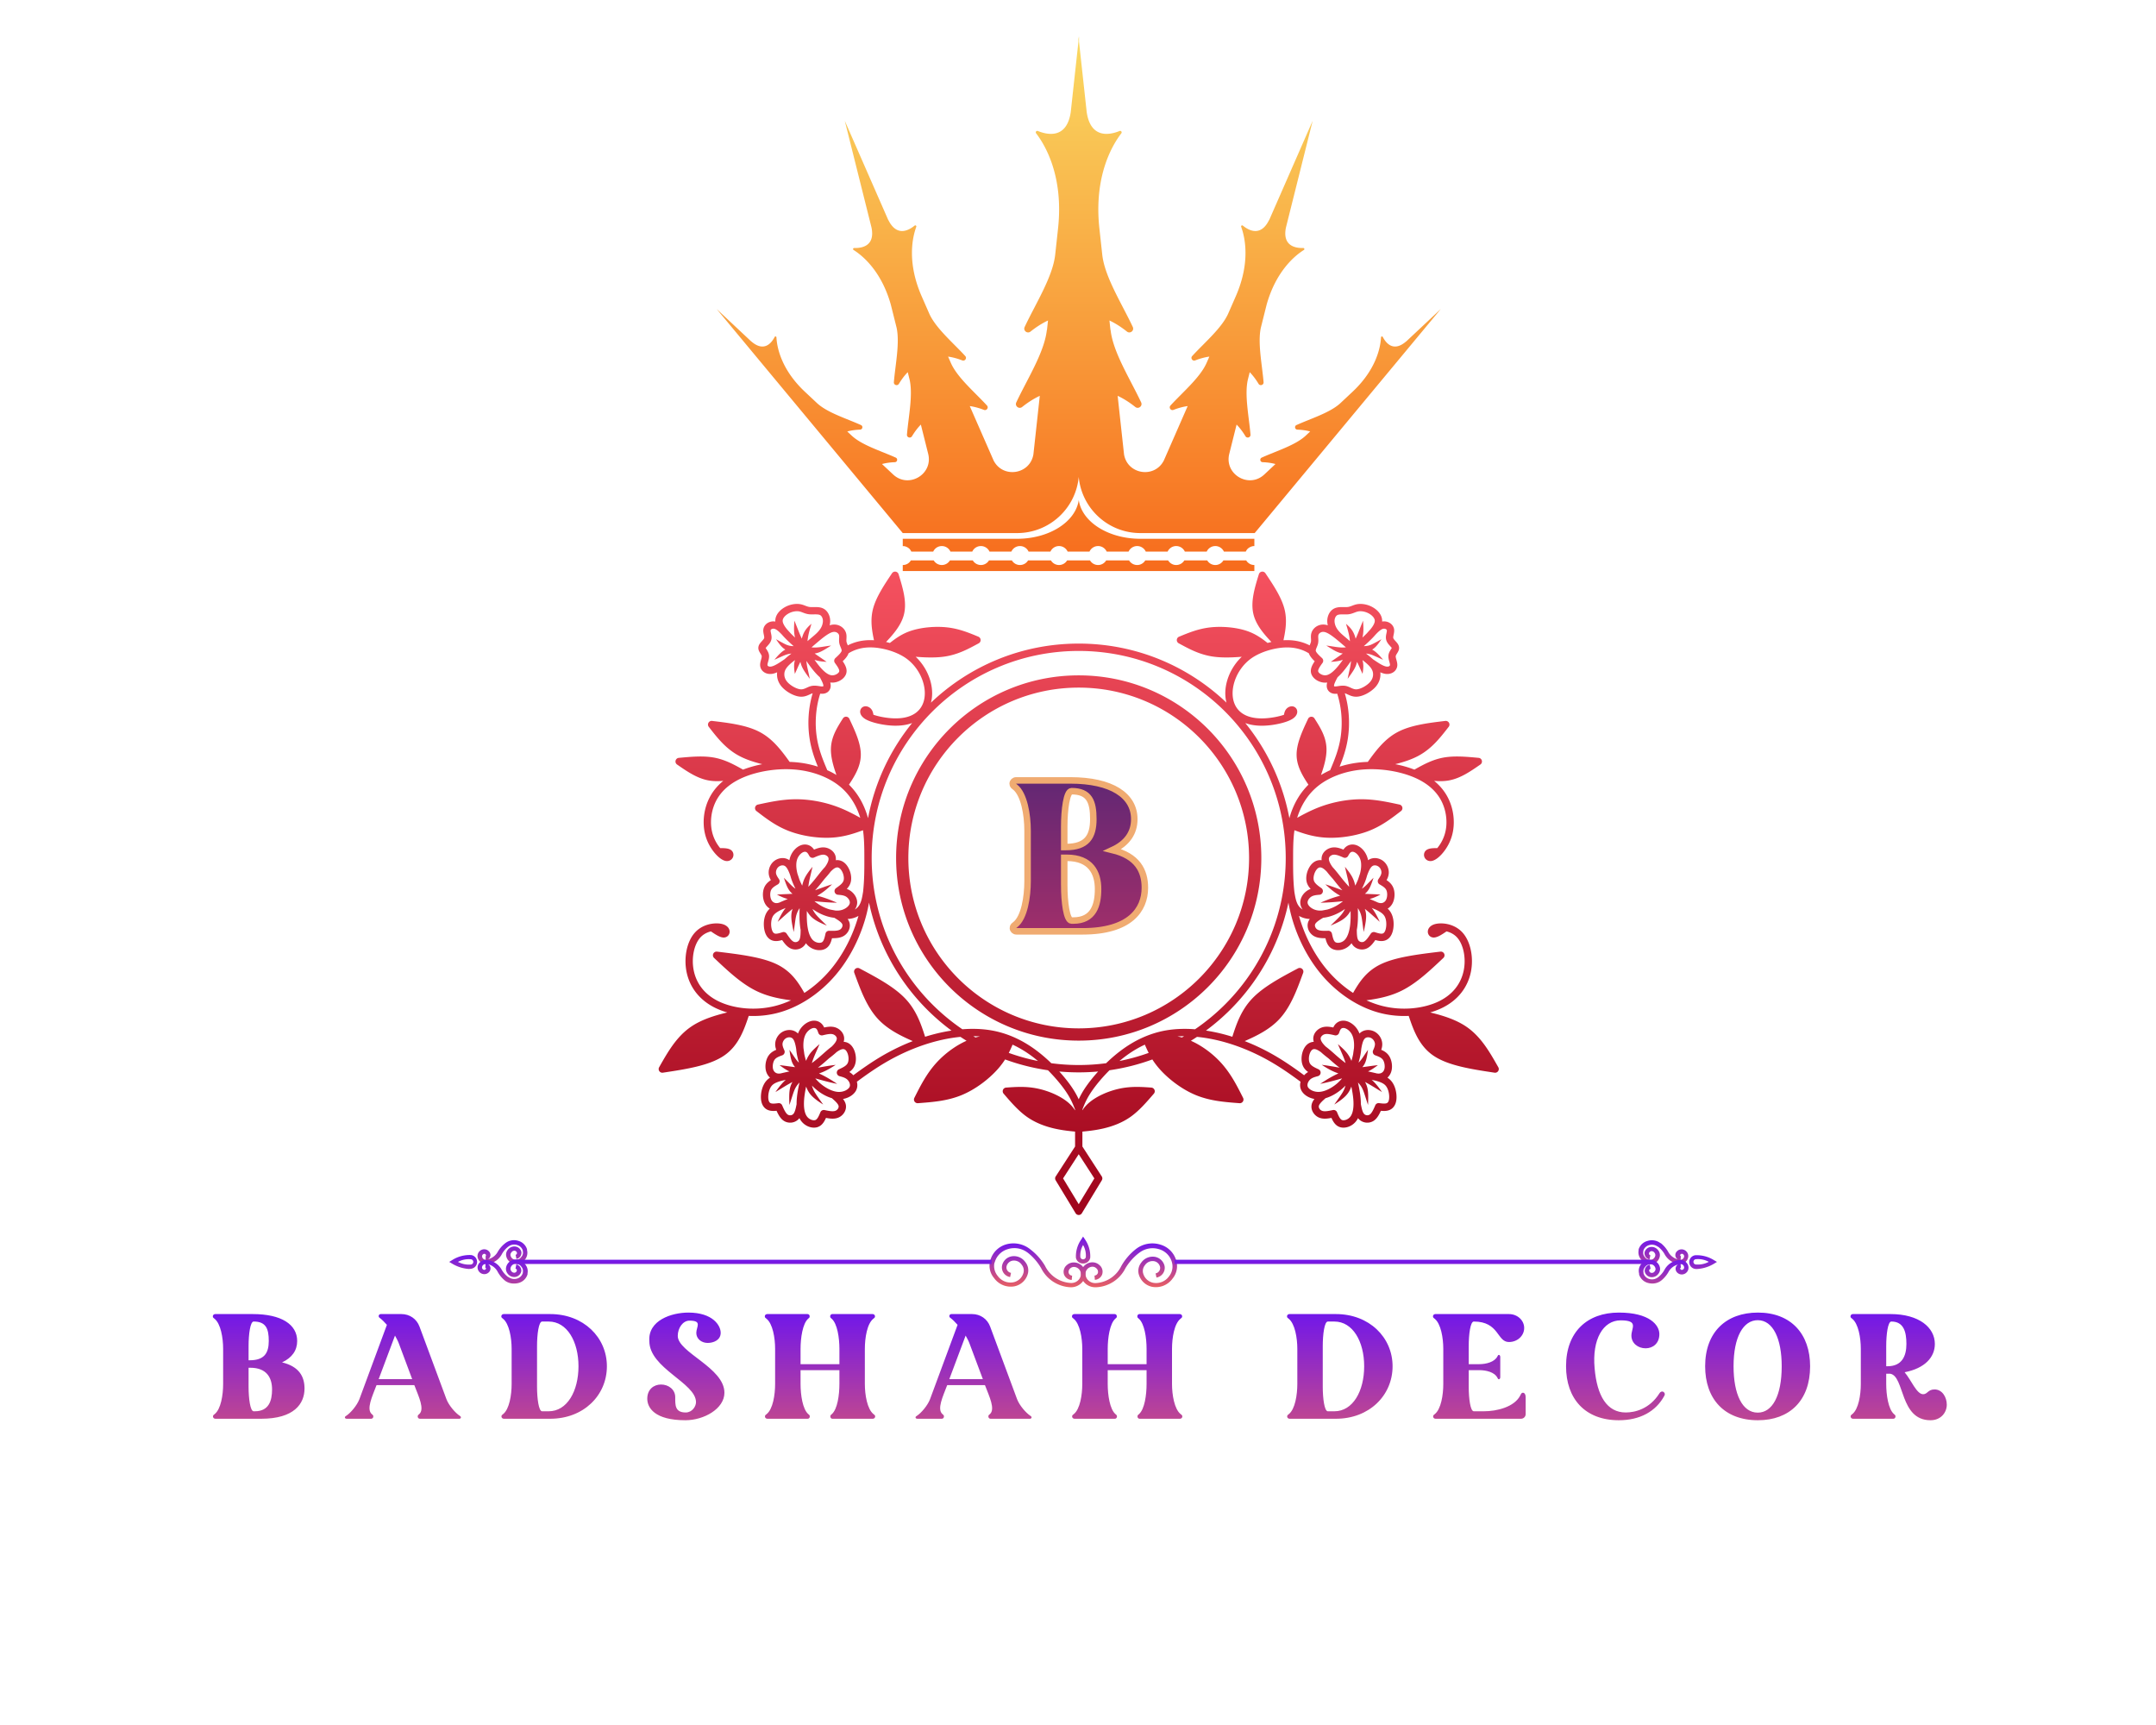<?xml version="1.0" encoding="UTF-8"?>
<svg data-bbox="0 0 1280 1024" viewBox="0 0 1280 1024" height="1024" width="1280" xmlns="http://www.w3.org/2000/svg" data-type="ugc">
    <g>
        <path paint-order="stroke" fill="none" d="M1280 0v1024H0V0h1280z"/>
        <g transform="translate(640.43 530.279) scale(.585)" paint-order="stroke">
            <linearGradient y2="653" x2="0" y1="0" x1="0" gradientTransform="translate(.04 -.004)" gradientUnits="userSpaceOnUse" id="526077ce-9a99-4067-adf0-67110a2773c7">
                <stop offset="0%" stop-color="#f5515f"/>
                <stop offset="100%" stop-color="#9f041b"/>
            </linearGradient>
            <path d="M426.33 105.27c51.17 0 97.5 20.74 131.04 54.28 33.54 33.54 54.28 79.87 54.28 131.04 0 51.17-20.74 97.5-54.28 131.04-33.54 33.54-79.87 54.28-131.04 54.28-51.17 0-97.5-20.74-131.04-54.28-33.54-33.54-54.28-79.87-54.28-131.04 0-51.17 20.74-97.5 54.28-131.04 33.54-33.54 79.87-54.28 131.04-54.28zm0 358.21c47.74 0 90.97-19.35 122.25-50.64 31.29-31.29 50.64-74.51 50.64-122.25 0-47.74-19.35-90.97-50.64-122.25-31.29-31.29-74.51-50.64-122.25-50.64-47.74 0-90.97 19.35-122.25 50.64-31.29 31.29-50.64 74.51-50.64 122.25 0 47.74 19.35 90.97 50.64 122.25 31.29 31.29 74.51 50.64 122.25 50.64zm0-390.45c-58.13 0-110.93 22.8-149.95 59.94 1.63-6.11 1.57-12.87.04-19.55-2.24-9.81-7.67-19.57-15.53-27.01 2.98.23 5.94.43 8.86.55 7.45.31 14.6.17 21.17-.87 6.66-1.06 12.61-3.02 18.2-5.42 5.38-2.31 10.52-5.11 15.66-7.9.76-.39 1.39-1.04 1.74-1.89a3.72 3.72 0 0 0-2.02-4.85c-4.8-1.99-9.61-3.98-14.65-5.63-5.18-1.7-10.63-3.07-16.63-3.77-5.94-.69-12.38-.73-18.6-.19-6.33.55-12.49 1.7-17.73 3.35-5.26 1.66-9.59 3.84-13.46 6.28-3.21 2.03-6.01 4.17-8.74 6.32a84.74 84.74 0 0 0-3.88-.99c3.24-3.42 6.36-6.88 9.11-10.48 4.27-5.58 7.62-11.43 9.14-17.84 3-12.65-1.27-26.55-5.54-40.46a3.721 3.721 0 0 0-6.67-.94c-4.06 6.06-8.13 12.13-11.62 18.31-3.56 6.3-6.42 12.56-7.89 18.75-1.49 6.29-1.56 12.44-.9 18.52.45 4.17 1.24 8.28 2.13 12.37-.85-.05-1.69-.08-2.53-.1-5.18-.1-10.15.46-14.92 1.76-3.14.86-6.18 2.03-9.13 3.55-.12-.3-.24-.59-.36-.89-.41-.99-.82-1.99-.97-2.81-.15-.84-.1-1.93-.04-3.01.12-2.31.24-4.62-.93-7.23-1.08-2.42-3.24-4.74-6.15-6.06-2.4-1.08-5.3-1.51-8.5-.77-.49.11-.99.25-1.49.42.24-.94.41-1.9.5-2.89.26-2.86-.25-5.79-1.42-8.27-1.2-2.55-3.08-4.68-5.57-5.91-3.07-1.53-6.52-1.48-9.83-1.43-1.36.02-2.68.04-3.84-.09-1.62-.19-3.06-.74-4.48-1.28-1.66-.64-3.3-1.27-5.34-1.6-2.28-.37-4.88-.33-7.53.17-2.44.46-4.95 1.3-7.34 2.56-2.67 1.41-5.21 3.37-7.08 5.69-1.8 2.24-3 4.85-3.19 7.69-.03.51-.03 1.02 0 1.53-2.49-.43-4.9-.03-6.88.94-2.41 1.17-4.24 3.2-4.98 5.63l-.09.3c-.6 2.29-.17 4.36.27 6.47.28 1.34.56 2.71.33 3.49-.25.82-1.29 1.97-2.27 3.05-1.59 1.75-3.08 3.39-3.5 5.71-.5 2.77.7 4.7 1.99 6.78.59.94 1.21 1.94 1.31 2.66.12.87-.27 2.31-.66 3.72-.59 2.13-1.17 4.25-.85 6.52.01.08.02.16.04.24.44 2.56 1.97 4.74 4.27 6.14 2.06 1.25 4.73 1.85 7.7 1.43h.01c.1-.01.23-.03.37-.06 1.54-.26 3.14-.8 4.79-1.53-.02.16-.04.32-.05.48-.23 2.59.05 5.36 1.09 8.14.9 2.4 2.37 4.78 4.55 7.04 2.26 2.34 5.34 4.56 8.55 6.21 3.14 1.61 6.47 2.7 9.41 2.89 4.04.25 6.91-1.07 9.61-2.31 1.04-.48 2.04-.94 2.9-1.17l-.01.02c-2.26 7.52-3.56 15.21-4.06 22.72-.55 8.12-.15 16.06.97 23.33 1.65 10.65 4.82 19.72 8.36 28.41-7.14-2.28-14.74-3.81-22.53-4.48-2.02-.17-4.05-.29-6.1-.35-3.9-5.43-7.85-10.82-12.43-15.89-5.05-5.59-10.69-10.54-17.54-14.22-6.78-3.65-14.66-6.01-23.09-7.71-8.32-1.69-16.91-2.72-25.5-3.74-1.14-.18-2.34.17-3.22 1.05a3.74 3.74 0 0 0-.13 5.14c8.52 10.98 17.06 21.93 30.52 29.18 6.74 3.63 14.59 6.24 22.99 8.35l.6.15c-6.98 1.35-13.6 3.25-19.49 5.54-9.07-5.11-18.22-10.07-28.94-12.12-11.18-2.14-23.59-1-36 .15l-.2.01v.01a3.714 3.714 0 0 0-1.83 6.76c10.01 6.93 20.03 13.86 31.55 16.07 5 .96 10.14.99 15.37.51-5.2 4.25-9.27 8.99-12.31 14.06a53.1 53.1 0 0 0-6.11 15.07 55.372 55.372 0 0 0-1.38 16.45c.31 4.59 1.21 8.76 2.5 12.52 1.47 4.27 3.47 8.04 5.72 11.33 1.21 1.76 2.5 3.4 3.81 4.85.13.17.28.33.43.47.83.89 1.66 1.71 2.49 2.43 2.58 2.28 5.19 3.77 7.42 4.12 1.78.28 3.34-.07 4.59-.81 1.1-.65 1.93-1.56 2.46-2.59.53-1.04.76-2.23.65-3.4a5.919 5.919 0 0 0-1.81-3.77c-2.42-2.32-6.9-2.51-11.6-2.47-.78-.93-1.55-1.95-2.29-3.03a39.992 39.992 0 0 1-4.82-9.56c-1.1-3.2-1.86-6.73-2.13-10.6-.3-4.42.04-9.3 1.21-14.24 1.05-4.41 2.75-8.83 5.24-12.97 2.74-4.56 6.45-8.83 11.27-12.64 4.58-3.62 10.16-6.83 16.85-9.49 7.21-2.87 15.71-5.09 24.71-6.37 6.01-.86 12.22-1.28 18.4-1.19h.09c2.48.04 4.95.16 7.4.37 8.83.76 17.35 2.68 25.09 5.59 7.69 2.89 14.63 6.75 20.35 11.42.61.5 1.2 1 1.78 1.51l.05.05c.12.12.24.22.37.32 4.35 3.92 7.96 8.36 10.91 13.07 3.38 5.41 5.9 11.19 7.67 17-2.7-1.51-5.43-3-8.23-4.43-5.5-2.82-11.23-5.42-17.41-7.57-6.33-2.21-13.1-3.96-19.97-5.13-6.65-1.14-13.46-1.74-20.11-1.71-13.39.07-25.69 2.71-37.99 5.37a3.732 3.732 0 0 0-1.44 6.78c9.85 7.57 19.72 15.13 32.94 20.17 6.61 2.52 14.01 4.38 21.45 5.51 7.55 1.14 15.19 1.54 22.17 1.1 12.04-.76 21.85-3.96 31.36-7.48.43 3.01.73 6.05.93 9.16.43 6.61.43 13.73.43 21.45 0 9.67 0 20.29-1.27 31.77-.43 2.62-.86 5.24-1.45 7.54-.58 2.27-1.34 4.37-2.46 6.15a13.204 13.204 0 0 1-4.26 4.25c-.07.05-.15.09-.22.13.84-1.19 1.48-2.44 1.87-3.71.9-2.89.57-5.73-.49-8.27-1.15-2.76-3.22-5.16-5.46-6.78-1.35-.97-2.71-1.66-4.09-2.16 1.85-1.92 3.31-4.13 4.01-6.85.72-2.76.59-5.91-.15-8.9-.76-3.08-2.18-6.09-3.98-8.38-2.08-2.65-4.71-4.45-7.81-4.95-1.04-.17-2.1-.19-3.19-.04.17-1.66.03-3.28-.5-4.83-.77-2.25-2.34-4.22-4.37-5.66a13.875 13.875 0 0 0-6.81-2.49c-2.36-.19-4.73.24-7.1.99-1.09.35-2.2.77-3.32 1.23-.1-.14-.2-.29-.31-.43-.93-1.27-2.04-2.4-3.5-3.27-1.61-.96-3.57-1.54-5.74-1.48-1.81.05-3.75.55-5.72 1.64-2.07 1.15-4.21 2.99-5.97 5.41a21.523 21.523 0 0 0-3.46 7.43c-.12.48-.23.97-.32 1.47-2.13-1.52-4.51-2.18-6.86-2.18h-.01c-3.01-.01-5.95 1.07-8.22 2.74-2.02 1.49-3.51 3.43-4.49 5.51-1.07 2.27-1.54 4.75-1.43 7.02.14 2.77 1.05 5.03 2.23 7.1-.71.47-1.4.97-2.08 1.52-1.91 1.55-3.53 3.41-4.61 5.87-1.01 2.32-1.46 5.11-1.39 7.84.07 2.78.68 5.58 1.78 7.88 1.13 2.35 2.74 4.17 4.6 5.45.19.13.38.25.57.37-1.25 1.18-2.33 2.49-3.21 3.99-1.53 2.61-2.36 5.67-2.68 8.71-.36 3.47-.06 6.99.63 9.79.67 2.72 1.73 4.88 3.09 6.51 1.63 1.96 3.63 3.14 5.88 3.64 2.92.65 5.87.09 8.82-.76.94 1.35 1.9 2.67 2.92 3.87 1.81 2.12 3.8 3.86 6.15 4.84 2.53 1.05 5.33 1.14 7.86.4 2.54-.74 4.85-2.31 6.41-4.57.3-.43.56-.88.8-1.34.71.95 1.49 1.82 2.34 2.59a17.24 17.24 0 0 0 8.48 4.22c3.34.61 6.66.16 9.17-1.28 3.95-2.26 5.46-6.26 6.51-10.59 4.39.04 8.63-.26 12.11-2.42a13.01 13.01 0 0 0 5.2-6.31c.99-2.57 1.11-5.43.08-8.06-.38-.96-.89-1.86-1.53-2.71.81-.04 1.61-.12 2.4-.22 3.22-.44 6.09-1.44 8.58-2.91-2.58 9.14-6.21 18.64-10.9 27.91-4.84 9.55-10.8 18.84-17.91 27.21-7.56 8.9-16.4 16.74-26.01 22.99l-.08.05c-6.35-11.1-13.36-21.85-27.56-28.87-7.65-3.78-17.28-6.37-27.91-8.35-10.55-1.97-21.86-3.33-33.16-4.69a3.737 3.737 0 0 0-4.14 3.26c-.15 1.29.37 2.5 1.3 3.28 13.61 12.85 27.22 25.69 42.3 33.15 11.48 5.68 23.48 8.1 35.61 9.71-5.19 2.39-10.53 4.31-15.94 5.69-10.05 2.56-20.36 3.26-30.03 2.46l-.08-.01c-10.28-.85-19.81-3.39-27.52-7.15-7.08-3.45-12.59-7.91-16.67-13.01-4.39-5.49-7.17-11.76-8.49-18.34-1.28-6.37-1.19-13.04.08-19.05 1.22-5.83 3.54-10.95 6.74-14.44 2.68-2.92 6.06-4.74 9.4-5.74.42-.13.84-.24 1.26-.34 5.08 3.51 10.06 6.72 13.87 6.16 1.75-.26 3.15-1.17 4.05-2.47H71l.01-.01a5.85 5.85 0 0 0 1.04-3.41 6.692 6.692 0 0 0-.99-3.42c-1.03-1.69-2.96-3.28-6-4.17-2.9-.85-7.13-1.12-11.62-.35-.13.02-.26.04-.39.07-1.11.2-2.23.47-3.35.81-4.5 1.35-9.07 3.83-12.75 7.84-4.12 4.49-7.05 10.86-8.54 17.97-1.45 6.92-1.56 14.63-.08 22.02 1.55 7.7 4.81 15.06 9.98 21.51 4.78 5.97 11.14 11.15 19.21 15.08 3.71 1.81 7.79 3.36 12.14 4.61-3.7.89-7.33 1.85-10.86 2.9-9.49 2.84-18.31 6.42-25.77 11.5-7.51 5.11-13.49 11.61-18.7 18.8-5.03 6.95-9.35 14.55-13.66 22.16a3.7 3.7 0 0 0-.63 2.08 3.73 3.73 0 0 0 4.28 3.69c23.55-3.57 47.1-7.14 61.99-17.26 7.67-5.22 12.88-12.03 16.86-19.64 3.46-6.61 5.92-13.64 8.27-20.72 9.38.43 19.2-.45 28.82-2.9 9.68-2.47 19.13-6.54 28.03-11.88.16-.08.32-.18.47-.28 1.11-.67 2.2-1.36 3.29-2.07 10.23-6.66 19.63-14.99 27.64-24.42 7.49-8.81 13.78-18.6 18.87-28.66 5.61-11.07 9.77-22.47 12.5-33.24 1-3.94 1.8-7.78 2.45-11.54 8.86 41.94 29.8 79.42 59.01 108.63a218.62 218.62 0 0 0 24.7 21.26c-5.09.77-10.18 1.79-15.22 3.03-3.89.96-7.75 2.04-11.56 3.24-4.29-13.51-9.05-26.86-19.68-38.27-11.43-12.28-29.19-21.71-46.94-31.14a3.738 3.738 0 0 0-5.04 1.54 3.723 3.723 0 0 0-.13 3.22c6.29 17.21 12.6 34.4 24.05 46.7 9.46 10.16 22.05 16.59 35.21 22.35-.75.29-1.49.58-2.24.88-9.05 3.63-17.71 7.84-25.8 12.39-6.35 3.58-12.44 7.44-18.36 11.47-4.81 3.27-9.42 6.58-13.94 9.91l-.39-.42c-1.14-1.18-2.37-2.1-3.66-2.85 2.18-1.57 4.02-3.48 5.2-6.03 1.19-2.58 1.63-5.7 1.44-8.77-.2-3.17-1.06-6.38-2.42-8.96-1.58-2.98-3.85-5.23-6.8-6.28-.99-.35-2.03-.56-3.13-.61.46-1.6.61-3.22.37-4.83-.36-2.36-1.55-4.58-3.29-6.36-1.66-1.7-3.83-3.02-6.25-3.66-3.44-.92-7.03-.46-10.66.31-.69-1.55-1.61-3.02-3.09-4.31a10.53 10.53 0 0 0-5.4-2.49c-1.78-.27-3.77-.13-5.91.6-2.23.76-4.66 2.19-6.83 4.26-1.84 1.76-3.52 4-4.75 6.7-.2.45-.39.91-.57 1.38-1.82-1.87-4.05-2.94-6.37-3.37-2.95-.55-6.05-.01-8.59 1.24a14.444 14.444 0 0 0-5.4 4.62c-1.46 2.04-2.36 4.4-2.66 6.65-.36 2.74.14 5.12.93 7.36-3 1.28-5.81 2.97-7.9 6.09-1.41 2.1-2.35 4.77-2.77 7.47-.42 2.74-.32 5.61.34 8.06.69 2.52 1.94 4.58 3.54 6.17.16.16.33.32.5.47-1.44.94-2.74 2.04-3.88 3.36-1.96 2.28-3.32 5.14-4.18 8.09-.98 3.36-1.31 6.87-1.13 9.74.17 2.8.83 5.11 1.88 6.97 1.25 2.22 3.01 3.74 5.13 4.63 1.86.79 3.89 1.03 6 1 .98-.01 1.91-.08 2.82-.16.68 1.5 1.39 2.96 2.18 4.31 1.41 2.42 3.06 4.49 5.2 5.87 2.3 1.49 5.03 2.07 7.66 1.8 2.63-.27 5.18-1.41 7.13-3.36.37-.37.71-.76 1.03-1.17.53 1.06 1.14 2.05 1.83 2.96 2.06 2.71 4.79 4.62 7.59 5.68 3.17 1.2 6.52 1.34 9.25.37 2.77-.98 4.72-2.94 6.27-5.38.76-1.2 1.41-2.51 2.02-3.87 1.52.29 3.02.54 4.48.67 2.77.24 5.43.08 7.88-.88 2.61-1.03 4.82-2.96 6.23-5.29 1.44-2.36 2.07-5.16 1.54-7.91-.4-2.07-1.44-3.98-2.86-5.79 1.99-.35 3.87-.96 5.57-1.75 3.46-1.62 6.21-4.07 7.66-6.84 1.41-2.69 1.6-5.55 1.01-8.22-.05-.22-.1-.45-.16-.67 4.79-3.54 9.6-7.02 14.49-10.34 5.64-3.83 11.53-7.57 17.84-11.12a211.38 211.38 0 0 1 24.92-11.98c8.19-3.29 16.69-6.08 25.34-8.21 7.47-1.84 15.04-3.17 22.53-3.89 2.04 1.35 4.1 2.67 6.19 3.95-4.36 1.93-8.7 4.34-12.86 7.13-6.49 4.34-12.58 9.56-17.69 15.17-10.02 11-16.23 23.33-22.44 35.66a3.713 3.713 0 0 0 1.65 4.99c.63.32 1.3.44 1.95.39v.01c14.92-1.12 29.85-2.23 44.33-8.19 6.87-2.82 13.55-6.71 19.61-11.08 6.72-4.84 12.69-10.29 17.29-15.5 2.91-3.29 5.27-6.49 7.27-9.62 13.89 5.08 28.45 8.79 43.5 10.96.46.46.92.92 1.37 1.38 5.93 6.06 10.98 12.09 14.71 17.19 3.41 4.68 5.72 8.58 7.48 12.1 1.62 3.24 2.81 6.26 3.97 9.26v.72c-1.65-2.5-3.65-4.91-6.16-7.17-3.83-3.45-8.82-6.53-14.27-9.05-5.71-2.64-11.98-4.69-17.94-5.91-5.75-1.18-11.2-1.59-16.49-1.61-5.3-.02-10.22.33-15.14.68-2.05.14-3.6 1.92-3.45 3.98.06.9.44 1.69 1.01 2.3 7.38 8.59 14.78 17.16 23.38 23.28 4.39 3.12 9.03 5.56 13.71 7.49 4.67 1.92 9.32 3.32 13.78 4.37 4.38 1.03 8.64 1.74 12.84 2.29 2.93.38 5.83.68 8.71.95v15.13l-19.64 30.35a3.708 3.708 0 0 0-.06 3.94L423.14 651c.14.23.3.45.49.66l.06.06.03.03.03.03.06.06c.26.24.54.43.85.59l.01.01.06.03.04.02.03.01.06.03h.01c.45.19.91.29 1.38.3h.18c.47-.01.93-.11 1.38-.3h.01l.06-.03.03-.01.04-.02.06-.03.01-.01c.3-.15.59-.35.85-.59l.06-.06.03-.03.03-.03.06-.06c.19-.2.35-.42.49-.66l20.21-33.35c.76-1.26.69-2.79-.06-3.94l-19.64-30.35v-15.13c2.89-.27 5.78-.57 8.71-.95 4.2-.55 8.46-1.26 12.84-2.29 4.45-1.05 9.11-2.45 13.78-4.37 4.68-1.93 9.33-4.37 13.71-7.49 8.61-6.13 16-14.7 23.38-23.28.57-.6.95-1.4 1.01-2.3.14-2.05-1.4-3.83-3.45-3.98-4.92-.35-9.83-.7-15.14-.68-5.29.02-10.74.43-16.49 1.61-5.96 1.22-12.23 3.27-17.94 5.91-5.45 2.52-10.44 5.6-14.27 9.05a36.557 36.557 0 0 0-6.16 7.17v-.72c1.16-3 2.35-6.01 3.97-9.26 1.76-3.52 4.07-7.43 7.48-12.1 3.73-5.11 8.77-11.14 14.71-17.19.45-.46.91-.92 1.37-1.38 15.05-2.17 29.61-5.87 43.5-10.96 2 3.13 4.36 6.33 7.27 9.62 4.6 5.22 10.57 10.66 17.29 15.5 6.06 4.37 12.74 8.26 19.61 11.08 14.49 5.95 29.41 7.07 44.33 8.19v-.01c.65.05 1.33-.07 1.95-.39a3.722 3.722 0 0 0 1.65-4.99c-6.21-12.33-12.42-24.66-22.44-35.66-5.12-5.61-11.2-10.84-17.69-15.17-4.16-2.78-8.5-5.2-12.86-7.13 2.09-1.28 4.15-2.6 6.19-3.95 7.49.72 15.06 2.06 22.53 3.89 8.65 2.13 17.15 4.92 25.34 8.21a212.2 212.2 0 0 1 24.92 11.98c6.31 3.56 12.2 7.29 17.84 11.12 4.88 3.32 9.7 6.8 14.49 10.34-.06.22-.11.44-.16.67-.59 2.67-.4 5.52 1.01 8.22 1.45 2.78 4.2 5.23 7.66 6.84 1.69.79 3.57 1.39 5.57 1.75-1.42 1.81-2.45 3.72-2.86 5.79-.54 2.76.1 5.55 1.54 7.91 1.42 2.33 3.63 4.26 6.23 5.29 2.44.97 5.11 1.13 7.88.88 1.46-.13 2.96-.37 4.48-.67.61 1.36 1.26 2.68 2.02 3.87 1.55 2.44 3.5 4.39 6.27 5.38 2.73.97 6.08.83 9.25-.37 2.8-1.06 5.53-2.97 7.59-5.68.69-.91 1.3-1.9 1.83-2.96.32.41.66.8 1.03 1.17 1.95 1.95 4.5 3.09 7.13 3.36s5.35-.31 7.66-1.8c2.14-1.38 3.8-3.46 5.2-5.87.79-1.36 1.5-2.82 2.18-4.31.91.09 1.84.15 2.82.16 2.11.03 4.13-.21 6-1 2.12-.89 3.87-2.41 5.13-4.63 1.05-1.85 1.71-4.16 1.88-6.97.18-2.86-.16-6.38-1.13-9.74-.86-2.95-2.22-5.81-4.18-8.09a17.969 17.969 0 0 0-3.88-3.36c.17-.15.34-.31.5-.47 1.6-1.59 2.86-3.66 3.54-6.17.67-2.45.77-5.32.34-8.06-.42-2.71-1.36-5.37-2.77-7.47-2.09-3.11-4.89-4.8-7.9-6.09.79-2.25 1.29-4.62.93-7.36-.29-2.26-1.2-4.61-2.66-6.65-1.34-1.87-3.15-3.51-5.4-4.62-2.54-1.25-5.63-1.79-8.59-1.24-2.32.43-4.55 1.5-6.37 3.37a21.592 21.592 0 0 0-5.32-8.08c-2.17-2.07-4.6-3.5-6.83-4.26-2.14-.73-4.13-.87-5.91-.6-2.14.32-3.97 1.25-5.4 2.49-1.48 1.29-2.4 2.76-3.09 4.31-3.63-.77-7.22-1.23-10.66-.31-2.41.64-4.59 1.96-6.25 3.66-1.74 1.78-2.93 4-3.29 6.36-.25 1.62-.1 3.24.37 4.83-1.09.05-2.14.26-3.13.61-2.96 1.05-5.22 3.3-6.8 6.28-1.37 2.58-2.23 5.79-2.42 8.96-.19 3.08.24 6.19 1.44 8.77 1.18 2.55 3.01 4.46 5.2 6.03-1.3.75-2.53 1.67-3.66 2.85-.13.14-.26.27-.39.42-4.51-3.33-9.12-6.64-13.94-9.91-5.93-4.03-12.01-7.89-18.36-11.47a217.21 217.21 0 0 0-25.8-12.39c-.74-.3-1.49-.59-2.24-.88 13.15-5.76 25.75-12.19 35.21-22.35 11.45-12.3 17.76-29.49 24.05-46.7.43-1 .42-2.18-.13-3.22a3.718 3.718 0 0 0-5.04-1.54c-17.76 9.43-35.51 18.87-46.94 31.14-10.63 11.41-15.39 24.76-19.68 38.27-3.82-1.2-7.67-2.29-11.56-3.24-5.04-1.24-10.13-2.26-15.22-3.03a218.62 218.62 0 0 0 24.7-21.26c29.21-29.21 50.15-66.69 59.01-108.63.65 3.76 1.46 7.6 2.45 11.54 2.73 10.78 6.89 22.17 12.5 33.24 5.09 10.06 11.38 19.85 18.87 28.66 8.01 9.43 17.41 17.76 27.64 24.42 1.09.71 2.18 1.4 3.29 2.07.15.1.3.2.47.28 8.9 5.34 18.36 9.41 28.03 11.88 9.61 2.45 19.44 3.32 28.82 2.9 2.35 7.08 4.82 14.11 8.27 20.72 3.98 7.61 9.19 14.43 16.86 19.64 14.89 10.13 38.44 13.7 61.99 17.26a3.73 3.73 0 0 0 4.28-3.69 3.7 3.7 0 0 0-.63-2.08c-4.31-7.61-8.63-15.22-13.66-22.16-5.21-7.19-11.19-13.69-18.7-18.8-7.46-5.07-16.28-8.66-25.77-11.5-3.53-1.06-7.16-2.01-10.86-2.9 4.35-1.25 8.43-2.8 12.14-4.61 8.07-3.93 14.43-9.11 19.21-15.08 5.16-6.46 8.43-13.81 9.98-21.51 1.48-7.39 1.38-15.09-.08-22.02-1.49-7.11-4.42-13.47-8.54-17.97-3.68-4.01-8.25-6.49-12.75-7.84-1.12-.34-2.24-.6-3.35-.81-.13-.03-.26-.05-.39-.07-4.5-.77-8.72-.5-11.62.35-3.04.89-4.96 2.48-6 4.17-.67 1.1-.99 2.28-.99 3.42-.01 1.25.36 2.43 1.04 3.41l.01.01h-.01c.9 1.3 2.31 2.22 4.05 2.47 3.81.56 8.79-2.65 13.87-6.16.42.1.84.22 1.26.34 3.35 1.01 6.72 2.82 9.4 5.74 3.2 3.49 5.51 8.61 6.74 14.44 1.26 6 1.35 12.67.08 19.05-1.32 6.58-4.1 12.85-8.49 18.34-4.08 5.1-9.6 9.56-16.67 13.01-7.72 3.76-17.25 6.29-27.52 7.15l-.08.01c-9.68.8-19.98.1-30.03-2.46-5.41-1.38-10.74-3.3-15.94-5.69 12.12-1.62 24.12-4.03 35.61-9.71 15.07-7.46 28.69-20.29 42.3-33.15a3.73 3.73 0 0 0 1.3-3.28 3.725 3.725 0 0 0-4.14-3.26c-11.31 1.36-22.61 2.72-33.16 4.69-10.63 1.98-20.26 4.57-27.91 8.35-14.2 7.03-21.21 17.78-27.56 28.87l-.08-.05c-9.61-6.26-18.45-14.1-26.01-22.99-7.1-8.36-13.07-17.66-17.91-27.21-4.69-9.26-8.32-18.77-10.9-27.91 2.49 1.46 5.37 2.47 8.58 2.91.78.11 1.58.18 2.4.22-.63.85-1.15 1.74-1.53 2.71-1.03 2.63-.9 5.49.08 8.06.97 2.54 2.81 4.83 5.2 6.31 3.48 2.16 7.72 2.47 12.11 2.42 1.06 4.32 2.56 8.32 6.51 10.59 2.51 1.44 5.84 1.9 9.17 1.28 2.95-.54 5.97-1.93 8.48-4.22.84-.77 1.62-1.64 2.34-2.59.24.46.5.91.8 1.34 1.56 2.26 3.87 3.83 6.41 4.57 2.54.74 5.33.65 7.86-.4 2.35-.98 4.34-2.72 6.15-4.84 1.02-1.2 1.98-2.51 2.92-3.87 2.95.84 5.9 1.41 8.82.76 2.25-.5 4.25-1.68 5.88-3.64 1.36-1.64 2.42-3.79 3.09-6.51.69-2.8.99-6.32.63-9.79-.32-3.04-1.15-6.1-2.68-8.71-.88-1.5-1.96-2.81-3.21-3.99.19-.12.38-.24.57-.37 1.86-1.28 3.47-3.09 4.6-5.45 1.1-2.29 1.71-5.1 1.78-7.88.07-2.74-.38-5.52-1.39-7.84-1.07-2.46-2.7-4.31-4.61-5.87a25.1 25.1 0 0 0-2.08-1.52c1.18-2.07 2.09-4.33 2.23-7.1.11-2.27-.36-4.75-1.43-7.02-.98-2.08-2.47-4.02-4.49-5.51-2.27-1.67-5.21-2.75-8.22-2.74h-.01c-2.35.01-4.73.66-6.86 2.18-.09-.5-.2-.99-.32-1.47-.73-2.88-1.97-5.38-3.46-7.43-1.76-2.42-3.9-4.26-5.97-5.41-1.97-1.1-3.91-1.59-5.72-1.64-2.17-.06-4.13.52-5.74 1.48-1.46.87-2.57 2-3.5 3.27-.11.14-.21.29-.31.43a45.07 45.07 0 0 0-3.32-1.23c-2.37-.75-4.74-1.19-7.1-.99-2.5.2-4.87 1.11-6.81 2.49-2.03 1.44-3.6 3.41-4.37 5.66-.53 1.55-.67 3.17-.5 4.83-1.09-.15-2.16-.13-3.19.04-3.1.51-5.73 2.31-7.81 4.95-1.8 2.3-3.22 5.3-3.98 8.38-.74 2.99-.87 6.14-.15 8.9.71 2.72 2.16 4.93 4.01 6.85-1.38.5-2.74 1.19-4.09 2.16-2.25 1.62-4.31 4.02-5.46 6.78-1.06 2.54-1.39 5.38-.49 8.27.39 1.27 1.03 2.52 1.87 3.71-.07-.04-.15-.09-.22-.13a13.303 13.303 0 0 1-4.26-4.25c-1.12-1.78-1.88-3.88-2.46-6.15-.59-2.31-1.03-4.92-1.45-7.54-1.26-11.48-1.27-22.11-1.27-31.77 0-7.72 0-14.84.43-21.45.2-3.11.5-6.15.93-9.16 9.51 3.52 19.31 6.72 31.36 7.48 6.97.44 14.62.05 22.17-1.1 7.44-1.13 14.84-2.99 21.45-5.51 13.22-5.04 23.09-12.6 32.94-20.17a3.723 3.723 0 0 0 1.03-5.17 3.703 3.703 0 0 0-2.47-1.61c-12.3-2.65-24.6-5.3-37.99-5.37-6.65-.03-13.46.57-20.11 1.71-6.87 1.17-13.64 2.92-19.97 5.13-6.18 2.16-11.91 4.76-17.41 7.57-2.8 1.43-5.53 2.92-8.23 4.43 1.77-5.8 4.28-11.58 7.67-17 2.95-4.71 6.55-9.15 10.91-13.07.13-.1.25-.21.37-.32l.05-.05c.58-.51 1.18-1.02 1.78-1.51 5.72-4.67 12.66-8.53 20.35-11.42 7.75-2.91 16.26-4.83 25.09-5.59 2.45-.21 4.92-.33 7.4-.37h.09c6.18-.09 12.39.34 18.4 1.19 9 1.28 17.5 3.51 24.71 6.37 6.69 2.66 12.27 5.87 16.85 9.49 4.81 3.8 8.52 8.07 11.27 12.64 2.49 4.14 4.19 8.57 5.24 12.97 1.17 4.94 1.51 9.82 1.21 14.24-.26 3.87-1.02 7.4-2.13 10.6a40.18 40.18 0 0 1-4.82 9.56c-.74 1.08-1.51 2.1-2.29 3.03-4.7-.04-9.18.15-11.6 2.47a5.945 5.945 0 0 0-1.81 3.77 6.239 6.239 0 0 0 3.11 5.99c1.25.74 2.81 1.09 4.59.81 2.23-.36 4.84-1.84 7.42-4.12.82-.73 1.66-1.54 2.49-2.43.16-.15.3-.3.43-.47 1.31-1.45 2.6-3.08 3.81-4.85 2.25-3.29 4.25-7.06 5.72-11.33 1.3-3.76 2.19-7.93 2.5-12.52.35-5.13-.04-10.77-1.38-16.45-1.2-5.07-3.18-10.2-6.11-15.07-3.05-5.07-7.11-9.81-12.31-14.06 5.23.49 10.37.45 15.37-.51 11.53-2.2 21.54-9.14 31.55-16.07a3.722 3.722 0 0 0 .95-5.17c-.66-.96-1.7-1.51-2.78-1.59v-.01l-.2-.01c-12.41-1.16-24.82-2.29-36-.15-10.72 2.05-19.87 7-28.94 12.12-5.89-2.3-12.51-4.19-19.49-5.54l.6-.15c8.4-2.1 16.25-4.71 22.99-8.35 13.46-7.25 22.01-18.2 30.52-29.18a3.73 3.73 0 0 0-.13-5.14 3.745 3.745 0 0 0-3.22-1.05c-8.59 1.02-17.18 2.05-25.5 3.74-8.43 1.71-16.31 4.06-23.09 7.71-6.84 3.68-12.49 8.64-17.54 14.22-4.58 5.07-8.53 10.47-12.43 15.89-2.04.06-4.08.18-6.1.35-7.79.67-15.39 2.2-22.53 4.48 3.54-8.69 6.72-17.76 8.36-28.41 1.12-7.28 1.52-15.21.97-23.33-.5-7.51-1.8-15.21-4.06-22.72l-.01-.02c.86.23 1.86.69 2.9 1.17 2.7 1.24 5.57 2.56 9.61 2.31 2.94-.18 6.27-1.28 9.41-2.89 3.21-1.65 6.28-3.87 8.55-6.21 2.18-2.26 3.65-4.65 4.55-7.04 1.05-2.78 1.33-5.55 1.09-8.14-.01-.16-.03-.32-.05-.48 1.65.73 3.25 1.27 4.79 1.53.14.02.27.04.37.06h.01c2.96.42 5.63-.17 7.7-1.43 2.3-1.4 3.83-3.58 4.27-6.14.02-.08.03-.16.04-.24.32-2.28-.26-4.39-.85-6.52-.39-1.42-.79-2.85-.66-3.72.1-.72.73-1.72 1.31-2.66 1.29-2.08 2.49-4.01 1.99-6.78-.42-2.32-1.91-3.96-3.5-5.71-.98-1.08-2.02-2.23-2.27-3.05-.23-.78.05-2.15.33-3.49.44-2.11.87-4.18.27-6.47l-.09-.3c-.74-2.43-2.58-4.46-4.98-5.63-1.98-.97-4.39-1.38-6.88-.94.03-.51.03-1.02 0-1.53-.19-2.84-1.39-5.45-3.19-7.69-1.86-2.32-4.4-4.28-7.08-5.69-2.38-1.26-4.9-2.1-7.34-2.56-2.65-.5-5.25-.54-7.53-.17-2.03.33-3.68.97-5.34 1.6-1.43.55-2.86 1.1-4.48 1.28-1.16.13-2.48.11-3.84.09-3.31-.05-6.76-.09-9.83 1.43-2.49 1.24-4.38 3.36-5.57 5.91-1.17 2.49-1.67 5.41-1.42 8.27.09.98.26 1.95.5 2.89-.5-.17-1-.31-1.49-.42-3.21-.74-6.11-.32-8.5.77-2.91 1.31-5.07 3.63-6.15 6.06-1.17 2.62-1.05 4.93-.93 7.23.06 1.09.11 2.18-.04 3.01-.15.81-.56 1.81-.97 2.81-.12.29-.24.59-.36.89a46.892 46.892 0 0 0-9.13-3.55c-4.77-1.3-9.74-1.86-14.92-1.76-.84.02-1.68.05-2.53.1.89-4.09 1.68-8.2 2.13-12.37.66-6.08.59-12.22-.9-18.52-1.47-6.18-4.33-12.45-7.89-18.75-3.49-6.18-7.55-12.24-11.62-18.31-.46-.7-1.16-1.26-2.02-1.52-1.96-.6-4.04.5-4.65 2.46-4.27 13.91-8.54 27.81-5.54 40.46 1.52 6.41 4.87 12.26 9.14 17.84 2.75 3.6 5.87 7.06 9.11 10.48-1.3.3-2.6.63-3.88.99-2.73-2.16-5.53-4.3-8.74-6.32-3.86-2.44-8.2-4.62-13.46-6.28-5.24-1.66-11.4-2.8-17.73-3.35-6.22-.54-12.66-.5-18.6.19-6 .7-11.45 2.07-16.63 3.77-5.04 1.66-9.85 3.64-14.65 5.63a3.712 3.712 0 0 0-.28 6.74c5.14 2.79 10.28 5.59 15.66 7.9 5.59 2.41 11.54 4.36 18.2 5.42 6.57 1.04 13.72 1.18 21.17.87 2.92-.12 5.88-.31 8.86-.55-7.86 7.43-13.29 17.2-15.53 27.01-1.53 6.69-1.59 13.44.04 19.55-39.02-37.14-91.83-59.94-149.95-59.94zm0 568.87-15.87-26.18 15.87-24.53 15.87 24.53-15.87 26.18zm0-106.44c-.33-.72-.69-1.45-1.06-2.21-1.92-3.84-4.43-8.09-8.12-13.15-2.86-3.92-6.43-8.33-10.53-12.85a221.483 221.483 0 0 0 39.42 0c-4.09 4.52-7.66 8.93-10.53 12.85-3.69 5.06-6.2 9.3-8.12 13.15-.38.75-.73 1.49-1.06 2.21zm0-34.78c-9.44 0-18.72-.63-27.83-1.83-4.39-4.25-9.16-8.43-14.2-12.26-6.89-5.24-14.2-9.75-21.96-13.33-1.2-.55-2.41-1.08-3.63-1.59l-.06-.02-.06-.03-.02-.01c-6.7-2.77-13.74-4.86-21.13-6.12-8.46-1.45-17.38-1.81-26.45-1.28-.91.05-1.82.12-2.72.19a211.714 211.714 0 0 1-30.51-25.25c-38.02-38.02-61.54-90.54-61.54-148.56 0-58.02 23.52-110.54 61.54-148.56 38.02-38.02 90.54-61.54 148.56-61.54 58.02 0 110.54 23.52 148.56 61.54 38.02 38.02 61.54 90.54 61.54 148.56 0 58.02-23.52 110.54-61.54 148.56-9.34 9.34-19.55 17.8-30.51 25.25-.91-.07-1.82-.13-2.72-.19-9.07-.53-17.99-.16-26.45 1.28-7.39 1.26-14.42 3.35-21.13 6.12l-.02.01-.06.03-.06.02c-1.22.51-2.43 1.04-3.63 1.59-7.75 3.57-15.06 8.09-21.96 13.33-5.03 3.82-9.81 8.01-14.2 12.26-9.11 1.21-18.39 1.83-27.83 1.83zM172.06 350.07c.14.05.29.09.44.12.25.07.51.13.77.2 1.64.4 3.28.7 4.92.86l.1.02c1.93 1.15 3.82 2.3 5.29 3.44 1.38 1.06 2.43 2.12 2.83 3.15.32.81.25 1.78-.11 2.7a5.487 5.487 0 0 1-2.17 2.64c-2.4 1.49-6.72 1.37-11.04 1.25h-.1v-.01a3.73 3.73 0 0 0-3.68 3.11c-.81 3.72-1.63 7.41-3.57 8.53-1.02.58-2.52.74-4.14.44a9.774 9.774 0 0 1-4.81-2.39c-1.51-1.39-2.75-3.43-3.73-5.99-.62-1.62-1.13-3.42-1.52-5.36-.02-.17-.06-.34-.1-.5-.28-1.46-.5-3-.66-4.61-.41-4.07-.47-8.6-.35-13.35 3.98 6.81 8.26 9.96 20.3 14.87-9.03-8.87-11.95-11.26-14.62-16.89 1.63 1.18 3.36 2.3 5.24 3.35 3.27 1.83 6.95 3.39 10.7 4.43zm7.29-6.18c-1.76-.31-3.55-.65-5.33-.99-3.15-.87-6.26-2.2-9.05-3.76-2.48-1.39-4.73-2.98-6.83-4.68 7.41.73 14.39 1.38 22.9 1.52-8.55-3.66-13.84-5.52-20.07-7.11 4.88-2.71 8.7-5.57 15.08-11.56-6 1.83-11.59 3.93-17.26 6.04 1.64-1.81 3.34-3.76 5.11-5.93 1.31-1.6 2.26-2.82 3.23-4.05l1.13-1.44c2.17-2.42 4.32-4.84 6.18-7.34 1.32-1.38 2.59-2.54 3.75-3.31 1.42-.94 2.63-1.26 3.63-1.09 1.11.18 2.18.99 3.15 2.21 1.17 1.49 2.1 3.48 2.61 5.56.46 1.88.57 3.75.18 5.26-.38 1.45-1.3 2.71-2.5 3.89-1.37 1.34-3.18 2.63-5.01 3.92-.95.6-1.62 1.63-1.72 2.84a3.73 3.73 0 0 0 3.41 4.02c3.2.27 6.41.53 8.76 2.23 1.22.88 2.32 2.16 2.93 3.61.43 1.04.58 2.15.25 3.2-.45 1.46-1.71 2.98-3.51 4.25-1.84 1.3-4.19 2.28-6.8 2.64-1.18.16-2.41.19-3.68.11-.12-.02-.25-.02-.37-.03l-.18-.01zm-50.38-2.68c-2.75 3.42-5.16 7.61-8.15 14.18 6.74-6.01 10.6-9.58 15.17-13.16-2.26 6.21-1.48 11.69 1.13 23.5 2.07-14 1.6-17.56 5.97-24.25-.22 5.95-.23 11.68.3 16.9.18 1.81.43 3.55.74 5.21-.06 4.25-.15 8.44-1.6 10.53-.56.81-1.41 1.39-2.36 1.66-.96.28-2 .25-2.94-.14-1.12-.47-2.24-1.49-3.35-2.8-1.29-1.51-2.55-3.37-3.8-5.24a3.724 3.724 0 0 0-4.25-1.73l-.09.03c-2.91.91-5.81 1.82-7.64 1.41-.65-.15-1.25-.51-1.77-1.13-.64-.78-1.18-1.94-1.58-3.54-.51-2.05-.73-4.66-.45-7.26.22-2.08.75-4.1 1.69-5.71 1.01-1.73 2.62-3.13 4.61-4.39 1.44-.91 3.13-1.76 4.95-2.6 1.16-.42 2.29-.93 3.43-1.46zm6.95-14.27c-5.1.28-9.9.38-15.85.78 4.6 2.38 7.89 3.72 11.01 4.48-1.94.8-3.78 1.56-5.48 2.29-1.01.43-2 .87-2.96 1.31-1.18.4-2.3.64-3.33.59-1-.05-2.01-.38-2.9-.99-.84-.58-1.57-1.41-2.1-2.51-.64-1.35-1-3.08-1.05-4.85-.04-1.71.21-3.38.78-4.7.53-1.22 1.42-2.2 2.48-3.07 1.21-.99 2.7-1.87 4.2-2.75.07-.04.14-.07.21-.11 1.79-1.02 2.4-3.3 1.38-5.08-.05-.08-.09-.16-.15-.23-1.48-2.19-2.96-4.39-3.07-6.55-.06-1.11.19-2.34.73-3.49.49-1.03 1.21-1.98 2.16-2.68 1.08-.8 2.45-1.31 3.81-1.31 1.04 0 2.09.34 2.99 1.14 1.88 1.66 3.45 5.22 4.93 9.38.27 1.02.57 2.04.9 3.05 1.13 3.42 2.61 6.78 4.28 10.11-3.74-2.4-5.71-5.18-11.79-11.07 2.97 8.93 4.56 12.79 8.78 16.27zm16.01-7.13c.8-6.63 2.06-10.61 4.25-20.29-6.88 8.43-8.94 12.31-10.48 19.15-1.07-2.14-2.06-4.27-2.91-6.41-.61-1.9-1.22-3.79-1.87-5.63-.56-2.14-.94-4.27-1.11-6.29-.22-2.64-.1-5.09.43-7.19.47-1.88 1.29-3.52 2.27-4.87 1.1-1.51 2.37-2.63 3.55-3.28.86-.48 1.64-.69 2.32-.71.67-.02 1.26.15 1.73.43.49.29.92.75 1.32 1.29.55.74 1.04 1.64 1.54 2.53.94 1.69 3 2.36 4.73 1.6 1.88-.82 3.75-1.64 5.6-2.22 1.54-.49 3-.78 4.28-.67 1.14.09 2.21.5 3.08 1.12.79.56 1.38 1.26 1.64 2.02.25.72.22 1.59.01 2.55-.32 1.39-1.03 2.94-1.98 4.51-.48.8-1.02 1.6-1.6 2.39-2.5 2.67-5 5.84-7.43 8.93-1.19 1.51-2.37 3.01-3.15 3.96a136.55 136.55 0 0 1-6.21 7.09zM128.57 79.15c-3.44 1.8-6.55 4.8-11.09 10.29 9.7-4.25 12.16-5.81 17.32-6.3-2.59 1.95-4.97 3.86-6.95 5.72-2.64 1.81-5.28 3.6-7.6 4.93-2.23 1.28-4.28 2.23-5.98 2.52l-.2.03c-1.19.17-2.16-.01-2.82-.41-.43-.26-.71-.62-.77-1.01v-.03c-.11-.78.27-2.14.65-3.52.6-2.17 1.21-4.37.87-6.75-.33-2.28-1.37-3.96-2.36-5.55-.51-.83-1.01-1.48-1-1.54.03-.18.84-1.07 1.69-2.01 1.53-1.69 3.17-3.49 3.9-5.93.77-2.56.29-4.87-.19-7.13-.26-1.24-.51-2.46-.35-3.07v-.01c.01-.04 0 0 0-.02.12-.41.55-.8 1.14-1.09.76-.37 1.72-.49 2.71-.23.16.04.13.03.18.04 2.2.67 4.83 3.13 7.58 6.05a75.954 75.954 0 0 0 2.82 3.09l.2.22c.1.12.21.22.33.32 2.54 2.6 5.4 5.23 8.39 7.86-6.28-.23-7.94-1.56-17.89-7.03 3.62 5.56 6.34 8.67 9.45 10.55zm.52 436.5c-3.31 2.88-6.43 6.57-10.55 12.49 7.7-4.71 12.14-7.53 17.28-10.24-3.34 5.71-3.54 11.24-3.08 23.33 4.54-13.41 4.71-17 10.21-22.8-1.29 5.84-2.33 11.49-2.73 16.7-.14 1.8-.21 3.54-.19 5.23-.82 4.18-1.66 8.3-3.45 10.1-.69.7-1.63 1.1-2.61 1.21-1 .1-2.03-.11-2.88-.66-1.01-.65-1.92-1.86-2.79-3.34-1-1.72-1.91-3.77-2.81-5.84a3.74 3.74 0 0 0-3.96-2.46c-1.72.21-3.43.43-4.75.45-1.19.02-2.24-.08-3.03-.41-.62-.26-1.15-.73-1.54-1.43-.49-.88-.82-2.12-.92-3.76-.13-2.13.12-4.74.84-7.23.58-2 1.47-3.89 2.7-5.32 1.3-1.51 3.13-2.61 5.32-3.49 1.6-.65 3.37-1.18 5.27-1.67 1.23-.21 2.46-.51 3.68-.83zm9.39-12.8c-5.07-.64-9.81-1.39-15.73-2.06 4.11 3.17 7.11 5.07 10.04 6.38-2.03.43-3.97.86-5.8 1.28-1.06.24-2.09.49-3.11.75-1.24.19-2.41.22-3.42-.01a5.61 5.61 0 0 1-2.67-1.47c-.73-.72-1.3-1.68-1.62-2.85-.39-1.44-.44-3.21-.17-4.97.26-1.69.81-3.28 1.6-4.47 1.54-2.3 4.65-3.45 7.78-4.59.09-.03.19-.07.28-.11 1.89-.8 2.77-2.99 1.97-4.88l-.02-.03c-1.07-2.42-2.13-4.85-1.85-7.02.14-1.09.6-2.26 1.35-3.31.66-.93 1.54-1.73 2.61-2.26 1.2-.59 2.64-.85 3.98-.6 1.01.19 1.98.71 2.73 1.65 1.57 1.99 2.49 5.8 3.2 10.18.08 1.03.19 2.06.34 3.09.5 3.59 1.36 7.16 2.4 10.71-3.24-3.03-4.69-6.11-9.61-12.99 1.33 9.31 2.2 13.4 5.74 17.58zm-.13-413.06c-1.08 3.8-1.18 7.56-.08 13.98 2.59-5.7 3.87-8.84 5.61-12.22 1.21 5.72 3.79 9.36 9.51 17.22-1.57-8.28-3.01-12.54-3.43-18.13.37.54.74 1.07 1.09 1.59 2.47 3.55 4.96 6.88 7.49 9.8 1.67 1.92 3.34 3.64 5.03 5.09.16.29.31.58.47.87.06.12.12.24.19.36.65 1.22 1.27 2.43 1.8 3.6.65 1.45 1.11 2.72 1.17 3.64v.01c.02.31 0 .53-.05.63l-.05.05c-.12.13-.41.21-.85.24h-.03c-.77.04-1.95-.13-3.2-.32-2.43-.36-5.06-.75-7.89-.16-1.78.38-3.26 1.06-4.81 1.77-1.87.86-3.87 1.78-6.05 1.64-1.89-.12-4.19-.9-6.47-2.07-2.49-1.28-4.85-2.98-6.57-4.75-1.44-1.49-2.39-3.01-2.95-4.51-.63-1.66-.79-3.31-.66-4.85.13-1.42.53-2.76 1.28-4.11.79-1.44 1.97-2.9 3.59-4.48.15-.12.29-.25.41-.4 1.49-1.41 3.35-2.92 5.43-4.5zm24.44 419.42c5.29-1.79 9.55-3.93 16.9-8.69-6.23.73-12.11 1.8-18.06 2.86 1.94-1.48 3.96-3.1 6.09-4.92 1.08-.92 2.48-2.16 3.9-3.42l1.11-.98.05-.04c2.65-2.06 5.3-4.13 7.68-6.35 1.51-1.1 2.93-1.98 4.2-2.52 1.57-.67 2.82-.77 3.78-.43 1.06.38 1.97 1.36 2.69 2.73.89 1.67 1.45 3.8 1.58 5.93.12 1.93-.11 3.8-.77 5.22-.63 1.37-1.76 2.44-3.14 3.38-1.58 1.07-3.7 2.06-5.82 3.04-.96.45-1.73 1.31-2.03 2.41-.53 1.99.65 4.03 2.64 4.56 1.68.45 3.37.9 4.79 1.51 1.27.54 2.45 1.24 3.42 2.25 1.04 1.08 1.91 2.54 2.24 4.07.24 1.11.2 2.24-.31 3.21-.7 1.34-2.22 2.61-4.22 3.55-2.05.96-4.54 1.5-7.16 1.38-1.2-.05-2.43-.25-3.69-.56-.08-.02-.17-.05-.25-.06-1.44-.38-2.91-.91-4.36-1.55-3.28-1.46-6.45-3.51-9.17-5.74-2.2-1.81-4.12-3.78-5.89-5.83 7.16 2.04 13.91 3.93 22.26 5.59-7.76-5.13-12.63-7.9-18.48-10.58zm-4.55-419.72c3.17 1.16 6.74 1.78 12.24 2.05-4.88-3.47-8.42-5.77-12.14-8.45 5.29-.75 9.17-3.31 16.74-8.05-8.75 1.01-13.42 2.5-19.93 1.81 1.97-1.7 4.12-3.54 6.65-5.67 1.64-1.38 3.41-2.86 5.23-4.27.89-.69 1.79-1.35 2.69-1.98 2.51-1.75 4.96-3.14 6.98-3.61 1.47-.34 2.76-.17 3.79.3 1.18.53 2.03 1.41 2.42 2.3.43.97.36 2.4.28 3.83-.08 1.51-.16 3.02.15 4.73.29 1.58.85 2.94 1.41 4.29.56 1.37 1.12 2.72.97 3.58-.14.79-.83 1.8-1.78 2.91-1.19 1.38-2.82 2.89-4.46 4.4a3.724 3.724 0 0 0-.58 5c1.4 1.94 2.81 3.88 3.65 5.58.61 1.23.93 2.3.71 3.08-.26.92-1.2 1.86-2.47 2.62-1.42.85-3.16 1.35-4.85 1.28-1.71-.08-3.49-.81-5.34-2.05-2.12-1.43-4.27-3.49-6.45-6-1.93-2.22-3.91-4.83-5.93-7.67zm-2.73 409.19c1.97-6.38 3.92-10.07 7.81-19.2-8.27 7.06-10.99 10.52-13.73 16.96-.67-2.28-1.27-4.55-1.72-6.77-.27-2.02-.54-4.03-.85-5.99-.17-2.19-.16-4.33.03-6.33.25-2.61.81-5 1.72-6.99.8-1.77 1.9-3.23 3.09-4.37 1.35-1.29 2.8-2.16 4.09-2.6.93-.31 1.74-.38 2.42-.28.67.1 1.21.37 1.61.71.93.81 1.51 2.48 2.09 4.17a3.723 3.723 0 0 0 3.56 2.63c.34 0 .67-.05.98-.13 3.76-.89 7.5-1.76 10.09-1.07 1.11.3 2.1.89 2.84 1.65.68.69 1.13 1.49 1.25 2.28.11.75-.06 1.6-.45 2.51-.56 1.32-1.54 2.72-2.75 4.09-.63.72-1.33 1.43-2.07 2.13-2.39 1.78-4.84 3.88-7.25 6.01l-.06.05c-.14.11-.27.23-.39.35l-1.12.99c-1.2 1.06-2.38 2.11-3.81 3.33-2.59 2.22-5.03 4.13-7.37 5.87zm-4.43-428.13c.61-5.64 1.45-8.99 4.02-17.6-6.14 5.04-8.32 9.43-9.8 15.09-2.65-5.73-4.29-10.51-7.5-18.25-.61 8.14-.5 12.56.63 17.12-1.59-1.46-3.1-2.91-4.49-4.34-.03-.04-.07-.08-.1-.12-1.1-1.22-2.2-2.45-3.3-3.62-1.29-1.55-2.38-3.05-3.19-4.48-1-1.77-1.55-3.39-1.46-4.79.08-1.19.67-2.39 1.56-3.5 1.2-1.5 2.91-2.8 4.75-3.77 1.71-.9 3.5-1.51 5.24-1.83 1.8-.34 3.51-.37 4.97-.14 1.35.22 2.61.71 3.88 1.19 1.91.73 3.82 1.47 6.29 1.75 1.48.17 3.11.15 4.77.12 2.43-.03 4.96-.07 6.45.67.9.45 1.63 1.31 2.14 2.39.62 1.32.89 2.91.75 4.49-.57 6.42-5.16 10.74-9.67 14.54-2.13 1.8-4.08 3.46-5.93 5.05zm-1.4 451.96c2.7 7.41 6.35 11.27 17.32 18.26-7.3-10.34-9.75-13.21-11.38-19.23 1.39 1.45 2.9 2.87 4.56 4.23 3.2 2.64 6.95 5.05 10.86 6.79 1.57.7 3.18 1.3 4.79 1.76 1.67 1.45 3.3 2.9 4.59 4.34 1.17 1.3 2.02 2.52 2.23 3.6.17.87-.07 1.81-.57 2.64-.59.96-1.52 1.77-2.62 2.21-1.22.48-2.77.54-4.5.39-2.09-.18-4.34-.66-6.59-1.13a3.72 3.72 0 0 0-4.25 2.36c-.81 1.95-1.62 3.89-2.59 5.42-.73 1.14-1.52 2.02-2.46 2.35-1.1.39-2.61.27-4.15-.31a9.75 9.75 0 0 1-4.3-3.2c-1.25-1.64-2.1-3.88-2.61-6.56-.33-1.75-.5-3.67-.53-5.75h.01c0-.08 0-.17-.01-.25-.01-1.51.04-3.09.17-4.73.32-4.1 1.07-8.56 2.03-13.19zm73.06-445.04.21.03c3.61.5 7.27 1.3 10.81 2.36 5.96 1.78 11.54 4.26 16 7.17 10.03 6.54 16.95 17.25 19.41 28.03 1.29 5.65 1.34 11.29-.05 16.28-1.34 4.81-4.05 9.05-8.32 12.13-6.01 4.34-15.19 6.49-28.11 4.95-4.12-.49-7.98-1.24-11.25-2.14-1.24-.34-2.39-.7-3.44-1.06-.32-2.05-.86-4.02-2.19-5.68-.15-.18-.3-.36-.47-.53-1.07-1.11-2.46-1.88-3.81-2.19-1.76-.41-3.56-.11-4.98 1.02-.12.1-.24.2-.35.31-.35.33-.65.71-.89 1.12-.69 1.16-.98 2.65-.61 4.28.28 1.23.96 2.55 2.19 3.82.77.8 1.77 1.6 3.04 2.35.84.5 1.83.99 2.95 1.47.18.09.37.17.56.24 1.76.72 3.8 1.4 6.04 2.01 3.7 1.01 7.93 1.85 12.33 2.37 10.35 1.23 18.78.3 25.46-2.18-22.27 27.46-37.98 60.45-44.75 96.58-1.97-7.25-4.96-14.56-9.22-21.36-2.81-4.49-6.16-8.76-10.12-12.66 6.08-9.2 11.69-18.54 12-29.55.33-11.77-5.56-24.4-11.5-37.03-.28-.72-.78-1.37-1.49-1.82a3.722 3.722 0 0 0-5.14 1.15c-5.92 9.32-11.85 18.64-12.19 30.66-.24 8.28 2.28 17.4 5.6 26.76-2.93-1.78-6.04-3.4-9.29-4.85-4.39-10.35-8.69-20.78-10.61-33.19-1.04-6.71-1.4-14.09-.88-21.7.47-6.97 1.68-14.12 3.77-21.09.16-.53.33-1.09.53-1.7.9.1 1.78.15 2.67.09h.04c2.42-.16 4.43-1.08 5.86-2.62.09-.1.17-.2.25-.3 1.29-1.55 1.95-3.55 1.81-5.86v-.04c-.05-.85-.22-1.72-.46-2.62.49.07.97.12 1.47.14 3.16.14 6.37-.79 8.96-2.33 2.83-1.68 5.02-4.17 5.81-6.93.83-2.86.19-5.67-1.18-8.44-.67-1.36-1.5-2.68-2.39-3.98.96-.93 1.89-1.87 2.73-2.85 1.44-1.67 2.58-3.39 3.18-5.21 3.3-2.02 6.75-3.49 10.33-4.47 4.07-1.11 8.35-1.59 12.85-1.5 2.22.04 4.5.23 6.8.53zm103.41 394.18c-1.51.29-3.03.65-4.57 1.07-.75-.43-1.5-.87-2.24-1.31 2.29.01 4.56.09 6.81.24zm29.2 16.72c1.46-2.84 2.7-5.61 3.87-8.37l.03.01c7.3 3.36 14.15 7.59 20.59 12.48 1.74 1.32 3.44 2.69 5.12 4.1a209.55 209.55 0 0 1-29.61-8.22zm325.27-138.3c3.75-1.04 7.43-2.61 10.7-4.43 1.88-1.05 3.61-2.17 5.24-3.35-2.68 5.63-5.6 8.02-14.62 16.89 12.04-4.92 16.32-8.06 20.3-14.87.12 4.75.07 9.28-.35 13.35-.16 1.61-.38 3.15-.66 4.61-.04.16-.08.33-.1.5-.4 1.94-.9 3.74-1.52 5.36-.98 2.56-2.21 4.6-3.73 5.99a9.818 9.818 0 0 1-4.81 2.39c-1.62.3-3.12.14-4.14-.44-1.94-1.11-2.76-4.8-3.57-8.53a3.74 3.74 0 0 0-3.68-3.11v.01h-.1c-4.32.12-8.64.25-11.04-1.25-1-.62-1.77-1.58-2.17-2.64-.36-.93-.43-1.89-.11-2.7.4-1.03 1.46-2.09 2.83-3.15 1.48-1.14 3.36-2.29 5.29-3.44l.1-.02c1.63-.17 3.28-.46 4.92-.86.26-.06.51-.13.77-.2.15-.03.29-.07.44-.12zm-7.29-6.18-.18.01c-.12 0-.25.01-.37.03-1.27.08-2.51.05-3.68-.11-2.61-.35-4.96-1.33-6.8-2.64-1.79-1.27-3.05-2.79-3.51-4.25-.33-1.06-.18-2.17.25-3.2.61-1.45 1.71-2.73 2.93-3.61 2.35-1.7 5.56-1.96 8.76-2.23a3.73 3.73 0 0 0 3.41-4.02c-.1-1.21-.77-2.24-1.72-2.84-1.83-1.29-3.64-2.58-5.01-3.92-1.2-1.18-2.13-2.44-2.5-3.89-.39-1.51-.28-3.38.18-5.26.51-2.07 1.44-4.07 2.61-5.56.96-1.22 2.03-2.03 3.15-2.21 1-.16 2.21.15 3.63 1.09 1.17.77 2.43 1.93 3.75 3.31 1.86 2.5 4.02 4.92 6.18 7.34l1.13 1.44c.97 1.23 1.93 2.45 3.23 4.05 1.77 2.18 3.47 4.13 5.11 5.93-5.67-2.11-11.26-4.21-17.26-6.04 6.38 6 10.19 8.86 15.08 11.56-6.23 1.59-11.52 3.45-20.07 7.11 8.51-.14 15.49-.79 22.9-1.52-2.11 1.71-4.35 3.3-6.83 4.68-2.79 1.56-5.9 2.89-9.05 3.76-1.78.34-3.56.68-5.33.99zm50.38-2.68c1.13.53 2.27 1.03 3.43 1.46 1.83.84 3.51 1.69 4.95 2.6 1.99 1.26 3.59 2.66 4.61 4.39.95 1.61 1.47 3.63 1.69 5.71.27 2.59.05 5.2-.45 7.26-.39 1.6-.93 2.77-1.58 3.54-.52.62-1.12.99-1.77 1.13-1.83.41-4.74-.5-7.64-1.41l-.09-.03c-1.68-.48-3.42.28-4.25 1.73-1.26 1.87-2.52 3.73-3.8 5.24-1.12 1.31-2.23 2.33-3.35 2.8-.94.39-1.98.42-2.94.14-.95-.28-1.8-.85-2.36-1.66-1.44-2.09-1.54-6.28-1.6-10.53.31-1.66.56-3.4.74-5.21.53-5.22.52-10.95.3-16.9 4.37 6.69 3.9 10.25 5.97 24.25 2.61-11.81 3.4-17.29 1.13-23.5 4.58 3.58 8.44 7.15 15.17 13.16-3-6.57-5.41-10.75-8.15-14.18zm-6.95-14.27c4.22-3.48 5.82-7.34 8.78-16.27-6.08 5.89-8.05 8.67-11.79 11.07 1.67-3.33 3.16-6.69 4.28-10.11.33-1.02.64-2.04.9-3.05 1.48-4.16 3.05-7.72 4.93-9.38.9-.8 1.95-1.13 2.99-1.14 1.36 0 2.73.51 3.81 1.31.96.7 1.68 1.65 2.16 2.68.54 1.15.79 2.39.73 3.49-.11 2.16-1.59 4.36-3.07 6.55-.05.08-.1.15-.15.23a3.725 3.725 0 0 0 1.38 5.08c.07.04.14.08.21.11 1.5.88 2.99 1.76 4.2 2.75 1.06.87 1.95 1.85 2.48 3.07.57 1.31.82 2.99.78 4.7-.05 1.77-.41 3.5-1.05 4.85-.52 1.1-1.26 1.93-2.1 2.51-.89.61-1.9.94-2.9.99-1.03.05-2.15-.19-3.33-.59-.96-.44-1.95-.87-2.96-1.31-1.7-.73-3.54-1.5-5.48-2.29 3.12-.76 6.41-2.1 11.01-4.48-5.95-.4-10.75-.5-15.85-.78zm-16.01-7.13c-2-2.14-4.05-4.45-6.21-7.09-.78-.95-1.95-2.45-3.15-3.96-2.43-3.09-4.93-6.26-7.43-8.93-.58-.8-1.12-1.59-1.6-2.39-.94-1.57-1.66-3.11-1.98-4.51-.22-.96-.24-1.83.01-2.55.26-.76.85-1.46 1.64-2.02.87-.62 1.94-1.03 3.08-1.12 1.28-.1 2.73.19 4.28.67 1.84.58 3.72 1.4 5.6 2.22 1.73.76 3.79.09 4.73-1.6.5-.9 1-1.79 1.54-2.53.4-.54.83-1 1.32-1.29.47-.28 1.05-.45 1.73-.43.68.02 1.46.23 2.32.71 1.18.66 2.45 1.77 3.55 3.28.98 1.35 1.8 2.98 2.27 4.87.53 2.1.65 4.55.43 7.19-.17 2.03-.55 4.15-1.11 6.29-.64 1.83-1.26 3.73-1.87 5.63-.85 2.14-1.84 4.27-2.91 6.41-1.54-6.83-3.6-10.72-10.48-19.15 2.19 9.68 3.45 13.66 4.25 20.29zm23.36-240.66c3.11-1.88 5.83-5 9.45-10.55-9.95 5.47-11.6 6.79-17.89 7.03 3-2.64 5.85-5.26 8.39-7.86.11-.1.22-.21.33-.32l.2-.22c.36-.37.71-.75 1.06-1.12.61-.66 1.19-1.31 1.76-1.97 2.74-2.93 5.37-5.38 7.58-6.05.05-.01.02 0 .18-.04.99-.26 1.95-.14 2.71.23.59.29 1.02.69 1.14 1.09.01.03-.01-.02 0 .02v.01c.16.6-.1 1.82-.35 3.07-.47 2.26-.95 4.57-.19 7.13.73 2.45 2.36 4.24 3.9 5.93.85.94 1.66 1.83 1.69 2.01.01.05-.49.71-1 1.54-.99 1.58-2.03 3.27-2.36 5.55-.34 2.38.27 4.58.87 6.75.38 1.38.76 2.74.65 3.52v.03c-.07.39-.35.75-.77 1.01-.66.4-1.63.58-2.82.41l-.2-.03c-1.7-.29-3.75-1.24-5.98-2.52-2.31-1.33-4.95-3.13-7.6-4.93-1.98-1.86-4.36-3.78-6.95-5.72 5.17.48 7.62 2.04 17.32 6.3-4.54-5.49-7.65-8.49-11.09-10.29zm-.52 436.5c1.22.32 2.45.62 3.68.83 1.9.49 3.68 1.02 5.27 1.67 2.19.89 4.02 1.98 5.32 3.49 1.23 1.43 2.11 3.32 2.7 5.32.73 2.5.97 5.11.84 7.23-.1 1.65-.42 2.89-.92 3.76-.39.7-.92 1.17-1.54 1.43-.79.33-1.84.43-3.03.41-1.31-.02-3.03-.23-4.75-.45-1.77-.22-3.4.84-3.96 2.46-.9 2.07-1.81 4.13-2.81 5.84-.86 1.48-1.77 2.68-2.79 3.34-.86.55-1.88.77-2.88.66-.98-.1-1.92-.51-2.61-1.21-1.79-1.8-2.63-5.91-3.45-10.1.01-1.69-.05-3.43-.19-5.23-.41-5.2-1.45-10.86-2.73-16.7 5.5 5.81 5.67 9.39 10.21 22.8.46-12.09.25-17.62-3.08-23.33 5.14 2.71 9.58 5.53 17.28 10.24-4.12-5.93-7.24-9.61-10.55-12.49zm-9.39-12.8c3.54-4.18 4.41-8.26 5.74-17.58-4.93 6.88-6.37 9.96-9.61 12.99 1.04-3.55 1.9-7.12 2.4-10.71.14-1.03.26-2.06.34-3.09.71-4.38 1.63-8.19 3.2-10.18.75-.95 1.71-1.47 2.73-1.65 1.35-.25 2.79.01 3.98.6 1.06.52 1.94 1.33 2.61 2.26.74 1.04 1.2 2.21 1.35 3.31.28 2.17-.78 4.59-1.85 7.02l-.02.03c-.8 1.89.08 4.07 1.97 4.88.09.04.19.08.28.11 3.12 1.14 6.23 2.29 7.78 4.59.8 1.19 1.34 2.79 1.6 4.47.27 1.75.23 3.52-.17 4.97-.32 1.18-.9 2.13-1.62 2.85-.75.75-1.69 1.24-2.67 1.47-1.01.24-2.18.2-3.42.01-1.01-.26-2.05-.5-3.11-.75-1.82-.42-3.77-.85-5.8-1.28 2.93-1.31 5.93-3.21 10.04-6.38-5.92.67-10.67 1.43-15.73 2.06zm.13-413.06c2.08 1.58 3.94 3.09 5.43 4.5.13.14.26.27.41.4 1.62 1.58 2.79 3.04 3.59 4.48.75 1.36 1.15 2.69 1.28 4.11.14 1.54-.03 3.19-.66 4.85-.56 1.5-1.51 3.02-2.95 4.51-1.71 1.77-4.08 3.47-6.57 4.75-2.27 1.17-4.58 1.95-6.47 2.07-2.19.14-4.18-.78-6.05-1.64-1.54-.71-3.02-1.39-4.81-1.77-2.82-.59-5.46-.2-7.89.16-1.25.19-2.43.36-3.2.32h-.03c-.45-.03-.74-.11-.85-.24l-.05-.05c-.05-.11-.07-.32-.05-.63v-.01c.06-.92.51-2.19 1.17-3.64.53-1.18 1.15-2.38 1.8-3.6.07-.12.14-.24.19-.36.16-.29.31-.58.47-.87 1.69-1.46 3.36-3.17 5.03-5.09 2.53-2.91 5.02-6.25 7.49-9.8.36-.52.72-1.05 1.09-1.59-.42 5.59-1.85 9.85-3.43 18.13 5.72-7.86 8.3-11.5 9.51-17.22 1.74 3.38 3.02 6.52 5.61 12.22 1.1-6.42 1-10.18-.08-13.98zm-24.44 419.42c-5.85 2.67-10.72 5.45-18.48 10.58 8.35-1.66 15.1-3.54 22.26-5.59-1.77 2.06-3.69 4.02-5.89 5.83-2.72 2.24-5.89 4.28-9.17 5.74-1.45.65-2.91 1.18-4.36 1.55l-.25.06c-1.25.31-2.49.51-3.69.56-2.63.12-5.12-.42-7.16-1.38-2.01-.94-3.52-2.21-4.22-3.55-.51-.97-.55-2.1-.31-3.21.34-1.53 1.2-2.99 2.24-4.07.97-1.01 2.15-1.71 3.42-2.25 1.42-.6 3.11-1.06 4.79-1.51a3.724 3.724 0 0 0 2.64-4.56 3.705 3.705 0 0 0-2.03-2.41c-2.12-.99-4.24-1.97-5.82-3.04-1.38-.93-2.51-2.01-3.14-3.38-.66-1.42-.89-3.29-.77-5.22.13-2.13.69-4.26 1.58-5.93.72-1.37 1.63-2.35 2.69-2.73.96-.34 2.21-.25 3.78.43 1.27.54 2.69 1.43 4.2 2.52 2.37 2.23 5.03 4.29 7.68 6.35l.05.04 1.11.98c1.42 1.26 2.82 2.5 3.9 3.42 2.13 1.82 4.14 3.44 6.09 4.92-5.95-1.07-11.83-2.13-18.06-2.86 7.35 4.76 11.61 6.89 16.9 8.69zm4.55-419.72c-2.01 2.84-4 5.45-5.93 7.67-2.18 2.51-4.33 4.57-6.45 6-1.85 1.25-3.63 1.98-5.34 2.05-1.69.08-3.43-.43-4.85-1.28-1.27-.75-2.2-1.7-2.47-2.62-.22-.78.1-1.85.71-3.08.84-1.7 2.24-3.64 3.65-5.58 1.14-1.58.87-3.75-.58-5-1.64-1.51-3.26-3.02-4.46-4.4-.96-1.11-1.64-2.12-1.78-2.91-.15-.86.41-2.22.97-3.58.56-1.35 1.12-2.71 1.41-4.29.31-1.71.23-3.22.15-4.73-.08-1.43-.15-2.85.28-3.83.4-.89 1.25-1.77 2.42-2.3 1.03-.47 2.32-.64 3.79-.3 2.02.47 4.47 1.86 6.98 3.61.9.63 1.8 1.3 2.69 1.98 1.82 1.41 3.6 2.89 5.23 4.27 2.53 2.13 4.68 3.97 6.65 5.67-6.51.7-11.18-.79-19.93-1.81 7.57 4.74 11.45 7.3 16.74 8.05-3.72 2.68-7.26 4.99-12.14 8.45 5.51-.27 9.08-.89 12.24-2.05zm2.73 409.19c-2.35-1.74-4.78-3.65-7.37-5.87-1.43-1.22-2.61-2.27-3.81-3.33l-1.12-.99c-.12-.12-.25-.24-.39-.35l-.06-.05c-2.42-2.13-4.86-4.23-7.25-6.01-.74-.7-1.44-1.41-2.07-2.13-1.21-1.37-2.19-2.76-2.75-4.09-.38-.9-.56-1.76-.45-2.51.12-.79.57-1.59 1.25-2.28a6.18 6.18 0 0 1 2.84-1.65c2.59-.69 6.33.18 10.09 1.07.31.09.64.13.98.13 1.61 0 3.07-1.04 3.56-2.63.57-1.69 1.15-3.36 2.09-4.17.4-.35.94-.61 1.61-.71.68-.1 1.49-.03 2.42.28 1.29.44 2.74 1.31 4.09 2.6a14.27 14.27 0 0 1 3.09 4.37c.9 1.99 1.47 4.38 1.72 6.99.19 2 .2 4.14.03 6.33-.31 1.96-.58 3.97-.85 5.99-.45 2.22-1.04 4.49-1.72 6.77-2.74-6.44-5.46-9.9-13.73-16.96 3.88 9.13 5.84 12.82 7.81 19.2zm4.43-428.13c-1.84-1.59-3.79-3.25-5.93-5.05-4.51-3.81-9.1-8.12-9.67-14.54-.14-1.58.13-3.16.75-4.49.5-1.08 1.23-1.94 2.14-2.39 1.5-.74 4.03-.71 6.45-.67 1.66.02 3.29.05 4.77-.12 2.46-.28 4.38-1.02 6.29-1.75 1.27-.49 2.53-.97 3.88-1.19 1.45-.24 3.16-.2 4.97.14 1.74.32 3.53.93 5.24 1.83 1.83.97 3.54 2.27 4.75 3.77.89 1.11 1.48 2.31 1.56 3.5.09 1.4-.45 3.02-1.46 4.79-.81 1.43-1.9 2.93-3.19 4.48-1.11 1.17-2.21 2.4-3.3 3.62-.04.04-.07.08-.1.12-1.4 1.43-2.91 2.88-4.49 4.34 1.13-4.57 1.24-8.98.63-17.12-3.21 7.74-4.85 12.52-7.5 18.25-1.48-5.66-3.66-10.05-9.8-15.09 2.57 8.61 3.4 11.96 4.02 17.6zm1.4 451.96c.96 4.63 1.71 9.09 2.03 13.19.13 1.65.19 3.23.17 4.73-.01.08-.01.16-.01.25h.01c-.03 2.07-.2 4-.53 5.75-.5 2.69-1.36 4.92-2.61 6.56a9.75 9.75 0 0 1-4.3 3.2c-1.55.58-3.05.7-4.15.31-.94-.33-1.73-1.21-2.46-2.35-.97-1.53-1.78-3.47-2.59-5.42a3.725 3.725 0 0 0-4.25-2.36c-2.25.47-4.5.95-6.59 1.13-1.73.15-3.28.09-4.5-.39a5.383 5.383 0 0 1-2.62-2.21c-.51-.84-.74-1.77-.57-2.64.21-1.08 1.06-2.31 2.23-3.6 1.3-1.44 2.93-2.89 4.59-4.34 1.61-.46 3.22-1.06 4.79-1.76 3.91-1.74 7.65-4.16 10.86-6.79 1.66-1.37 3.17-2.78 4.56-4.23-1.63 6.01-4.08 8.89-11.38 19.23 10.97-6.99 14.62-10.85 17.32-18.26zM629.94 77.47c2.3-.31 4.57-.49 6.8-.53 4.5-.09 8.78.39 12.85 1.5 3.59.98 7.03 2.45 10.33 4.47.6 1.82 1.74 3.54 3.18 5.21.84.97 1.76 1.92 2.73 2.85-.89 1.3-1.72 2.62-2.39 3.98-1.37 2.77-2 5.58-1.18 8.44.8 2.76 2.99 5.24 5.81 6.93 2.59 1.54 5.8 2.47 8.96 2.33.49-.02.98-.07 1.47-.14-.25.9-.41 1.78-.46 2.62v.04c-.14 2.32.51 4.32 1.81 5.86.08.1.16.2.25.3 1.43 1.55 3.44 2.47 5.86 2.62h.04c.9.05 1.78 0 2.67-.09.2.6.37 1.17.53 1.7 2.09 6.98 3.3 14.12 3.77 21.09.51 7.61.15 14.99-.88 21.7-1.92 12.41-6.21 22.84-10.61 33.19a83.159 83.159 0 0 0-9.29 4.85c3.32-9.36 5.83-18.48 5.6-26.76-.34-12.01-6.26-21.34-12.19-30.66a3.722 3.722 0 0 0-5.14-1.15 3.71 3.71 0 0 0-1.49 1.82c-5.93 12.63-11.83 25.26-11.5 37.03.31 11 5.93 20.35 12 29.55-3.97 3.9-7.32 8.17-10.12 12.66-4.25 6.8-7.25 14.1-9.22 21.36-6.78-36.14-22.49-69.13-44.75-96.58 6.68 2.48 15.11 3.4 25.46 2.18 4.39-.52 8.63-1.36 12.33-2.37 2.24-.61 4.28-1.29 6.04-2.01.2-.06.38-.14.56-.24 1.11-.48 2.1-.97 2.95-1.47 1.27-.75 2.27-1.55 3.04-2.35 1.23-1.27 1.9-2.59 2.19-3.82.37-1.63.08-3.12-.61-4.28-.24-.41-.54-.79-.89-1.12-.11-.11-.23-.21-.35-.31-1.42-1.14-3.22-1.43-4.98-1.02-1.35.31-2.74 1.08-3.81 2.19-.16.17-.32.34-.47.53-1.34 1.66-1.87 3.63-2.19 5.68-1.05.37-2.2.73-3.44 1.06-3.27.9-7.13 1.65-11.25 2.14-12.92 1.53-22.1-.62-28.11-4.95-4.27-3.08-6.98-7.32-8.32-12.13-1.39-4.99-1.34-10.62-.05-16.28 2.47-10.79 9.39-21.5 19.41-28.03 4.47-2.91 10.04-5.39 16-7.17 3.55-1.06 7.2-1.87 10.81-2.36l.21-.03zM526.53 471.65c2.25-.15 4.52-.23 6.81-.24-.74.44-1.49.88-2.24 1.31-1.53-.42-3.06-.78-4.57-1.07zm-29.2 16.72a209.55 209.55 0 0 1-29.61 8.22c1.68-1.41 3.39-2.78 5.12-4.1 6.43-4.89 13.28-9.12 20.59-12.48l.03-.01c1.17 2.76 2.41 5.53 3.87 8.37z" transform="translate(-426.34 -326.413)" fill="url(#526077ce-9a99-4067-adf0-67110a2773c7)"/>
        </g>
        <g transform="translate(641.071 811.132) scale(1.921)" paint-order="stroke">
            <linearGradient y2="52" x2="0" y1="0" x1="0" gradientTransform="translate(.92 -32.81)" gradientUnits="userSpaceOnUse" id="2f1938b2-106c-42d9-8e91-050b83f17041">
                <stop offset="0%" stop-color="#7117ea"/>
                <stop offset="100%" stop-color="#ea6060"/>
            </linearGradient>
            <path d="M4.11-21.58v10.81c0 3.42-.69 7.81-2.63 9.34-.28.23-.51.32-.51.74 0 .37.32.69.74.69H15.9c10.12 0 13.36-4.62 13.36-9.34 0-3.65-1.62-6.79-6.94-8.08 3.1-1.44 4.67-3.7 4.67-6.61 0-5.09-4.85-8.32-13.73-8.32H1.66c-.41 0-.74.32-.74.69 0 .42.24.51.51.74 1.94 1.53 2.68 5.92 2.68 9.34Zm7.86 11.69v-5.87h.55c5.13 0 6.71 3.19 6.71 6.7 0 3.47-.97 6.75-5.32 6.75h-.37c-1.06 0-1.57-3.98-1.57-7.58Zm0-8.18v-4.39c0-3.61.51-7.58 1.57-7.58 3.84 0 4.67 2.26 4.67 6.01 0 3.74-1.39 5.96-5.87 5.96ZM64.89 0h12.2c.28 0 .51-.18.51-.42 0-.23-.14-.32-.32-.46-1.39-.88-3.42-3.23-4.16-5.17L64.8-28.47c-.88-2.4-3.05-3.88-5.6-3.88h-6.37c-.37 0-.65.28-.65.6 0 .41.18.46.46.69.6.46 1.34 1.2 2.08 2.04l-8.5 22.97c-.74 1.94-2.73 4.29-4.12 5.17-.18.14-.37.23-.37.46 0 .24.24.42.56.42h7.58c.37 0 .65-.32.65-.69 0-.42-.19-.51-.47-.74-1.75-1.53.14-5.46 1.34-8.65l.14-.32h11.65l.14.32c1.2 3.19 3.14 7.12 1.38 8.65-.27.23-.46.32-.46.74 0 .37.28.69.65.69ZM52.18-12.25l5.04-13.45c.46.84.92 1.67 1.2 2.45l4.11 11Zm41.09-9.33v10.81c0 3.42-.7 7.81-2.64 9.34-.28.23-.51.32-.51.74 0 .37.33.69.74.69h14.33c10.31 0 17.52-7.21 17.52-16.22 0-8.92-7.21-16.13-17.52-16.13H90.82c-.42 0-.74.32-.74.69 0 .42.23.51.51.74 1.94 1.53 2.68 5.92 2.68 9.34Zm7.85 11.69v-12.57c0-3.61.51-7.58 1.57-7.58h2.04c5.68 0 9.2 6.19 9.2 13.82 0 7.72-3.52 13.91-9.2 13.91h-2.04c-1.06 0-1.57-3.98-1.57-7.58Zm47.1-20.43c4.07 0 2.12 1.9 2.12 3.79 0 1.85 1.62 3.1 3.52 3.1 1.75 0 4.02-.83 4.02-3.14 0-2.22-2.41-6.24-9.99-6.24-5.13 0-12.52 2.35-12.06 8.82 0 8.41 14.42 12.9 14.42 18.86 0 1.29-1.15 3.19-3.19 3.19-3.37 0-3.23-2.36-3.23-4.72 0-2.35-2.04-3.92-4.39-3.92-2.22 0-4.25 1.48-4.25 4.39 0 2.77 2.26 6.65 11.78 6.65 5.73 0 12.06-3.56 12.06-8.5 0-7.77-14.42-12.43-14.42-17.56 0-2.5 1.62-4.72 3.61-4.72Zm26.48 8.74v10.81c0 3.42-.69 7.81-2.63 9.34-.28.23-.51.32-.51.74 0 .37.32.69.74.69h12.48c.37 0 .64-.32.64-.69 0-.42-.18-.51-.46-.74-1.76-1.53-2.4-5.92-2.4-9.34v-4.25h12.01v4.25c0 3.42-.6 7.81-2.35 9.34-.28.23-.46.32-.46.74 0 .37.27.69.64.69h12.48c.42 0 .74-.32.74-.69 0-.42-.23-.51-.51-.74-1.94-1.53-2.68-5.92-2.68-9.34v-10.81c0-3.42.69-7.81 2.64-9.34.27-.23.5-.32.5-.74 0-.37-.32-.69-.74-.69h-12.47c-.37 0-.65.32-.65.69 0 .42.18.51.46.74 1.76 1.53 2.4 5.92 2.4 9.34v4.71h-12.01v-4.71c0-3.42.64-7.81 2.35-9.34.28-.23.47-.32.47-.74 0-.37-.28-.69-.65-.69h-12.48c-.41 0-.74.32-.74.69 0 .42.23.51.51.74 1.94 1.53 2.68 5.92 2.68 9.34ZM241.25 0h12.2c.28 0 .51-.18.51-.42 0-.23-.14-.32-.32-.46-1.39-.88-3.42-3.23-4.16-5.17l-8.32-22.42c-.88-2.4-3.05-3.88-5.59-3.88h-6.38c-.37 0-.65.28-.65.6 0 .41.19.46.47.69.6.46 1.34 1.2 2.08 2.04l-8.51 22.97c-.74 1.94-2.72 4.29-4.11 5.17-.19.14-.37.23-.37.46 0 .24.23.42.55.42h7.58c.37 0 .65-.32.65-.69 0-.42-.18-.51-.46-.74-1.76-1.53.14-5.46 1.34-8.65l.14-.32h11.64l.14.32c1.2 3.19 3.14 7.12 1.39 8.65-.28.23-.46.32-.46.74 0 .37.27.69.64.69Zm-12.71-12.25 5.04-13.45c.46.84.93 1.67 1.2 2.45l4.12 11Zm41.09-9.33v10.81c0 3.42-.69 7.81-2.63 9.34-.28.23-.51.32-.51.74 0 .37.32.69.74.69h12.48c.37 0 .64-.32.64-.69 0-.42-.18-.51-.46-.74-1.76-1.53-2.4-5.92-2.4-9.34v-4.25h12.01v4.25c0 3.42-.6 7.81-2.35 9.34-.28.23-.46.32-.46.74 0 .37.27.69.64.69h12.48c.42 0 .74-.32.74-.69 0-.42-.23-.51-.51-.74-1.94-1.53-2.68-5.92-2.68-9.34v-10.81c0-3.42.69-7.81 2.64-9.34.27-.23.5-.32.5-.74 0-.37-.32-.69-.74-.69h-12.47c-.37 0-.65.32-.65.69 0 .42.18.51.46.74 1.76 1.53 2.4 5.92 2.4 9.34v4.71h-12.01v-4.71c0-3.42.64-7.81 2.35-9.34.28-.23.47-.32.47-.74 0-.37-.28-.69-.65-.69h-12.48c-.41 0-.74.32-.74.69 0 .42.23.51.51.74 1.94 1.53 2.68 5.92 2.68 9.34Zm66.46 0v10.81c0 3.42-.69 7.81-2.63 9.34-.28.23-.51.32-.51.74 0 .37.32.69.74.69h14.33c10.3 0 17.51-7.21 17.51-16.22 0-8.92-7.21-16.13-17.51-16.13h-14.38c-.41 0-.74.32-.74.69 0 .42.23.51.51.74 1.94 1.53 2.68 5.92 2.68 9.34Zm7.86 11.69v-12.57c0-3.61.51-7.58 1.57-7.58h2.03c5.69 0 9.2 6.19 9.2 13.82 0 7.72-3.51 13.91-9.2 13.91h-2.03c-1.06 0-1.57-3.98-1.57-7.58ZM378.8 0h26.43c.79 0 1.43-.65 1.43-1.43V-6.7c0-.79-.36-1.34-.83-1.34-.51 0-.6.41-.88.92-1.84 3.47-7.11 4.81-11.23 4.81h-3.09c-1.07 0-1.57-3.98-1.57-7.58v-5.13h3.28c2.08 0 4.71.6 5.59 2.36.14.27.23.46.46.46s.42-.28.42-.65v-6.24c0-.37-.19-.64-.42-.64-.23 0-.32.18-.46.46-.88 1.75-3.51 2.4-5.59 2.4h-3.28v-5.59c0-3.61.5-7.58 1.57-7.58 7.9 0 7.11 6.33 10.86 6.33 2.63 0 4.71-1.94 4.71-4.34 0-2.36-2.08-4.3-4.71-4.3h-22.74c-.42 0-.74.32-.74.69 0 .42.23.51.51.74 1.94 1.53 2.68 5.92 2.68 9.34v10.81c0 3.42-.69 7.81-2.64 9.34-.27.23-.5.32-.5.74 0 .37.32.69.74.69Zm60.54-25.7c0 2.36 2.03 3.93 4.39 3.93 2.22 0 4.25-1.48 4.25-4.39 0-2.77-3-6.65-12.52-6.65-9.8 0-16.32 6-16.32 16.59 0 10.03 5.87 16.68 16.32 16.68 6.47 0 11.46-2.68 14.09-7.62.24-.42.1-.88-.32-1.16-.42-.23-.92-.05-1.2.42-3.1 4.94-7.67 5.96-10.45 5.96-5.77 0-8.87-5.09-9.61-13.64-.83-9.01 2.64-14.83 8.04-14.83 5.69 0 3.33 2.36 3.33 4.71ZM478.44.46c9.71 0 16.13-6.01 16.13-16.68 0-9.94-5.87-16.59-16.13-16.59-9.8 0-16.31 6-16.31 16.59C462.13-6.19 468 .46 478.44.46Zm-7.53-16.68c0-9.06 3-14.24 7.48-14.24 4.72 0 7.4 5.73 7.4 14.24 0 9.15-2.91 14.33-7.4 14.33-4.8 0-7.48-5.74-7.48-14.33ZM507.83 0h12.48c.37 0 .65-.32.65-.69 0-.42-.18-.51-.46-.74-1.76-1.53-2.41-5.92-2.41-9.34v-3.14h1.25c4.49.78 2.87 14.37 12.43 14.37 3.29 0 5.04-2.45 5.04-4.8 0-2.36-1.43-4.72-3.79-4.72-2.03 0-2.17 1.48-3.51 1.48-2.03 0-3.6-4.25-5.73-6.79 6.24-1.21 9.34-4.63 9.34-8.74 0-5.08-4.86-9.24-13.73-9.24h-11.6c-.42 0-.74.32-.74.69 0 .42.23.51.51.74 1.94 1.53 2.68 5.92 2.68 9.34v10.81c0 3.42-.7 7.81-2.64 9.34-.27.23-.51.32-.51.74 0 .37.33.69.74.69Zm10.26-16.22v-6.24c0-3.61.51-7.58 1.58-7.58 3.83 0 4.66 3.19 4.66 6.93 0 3.75-1.38 6.89-5.87 6.89Z" transform="translate(-268.865 16.175)" fill="url(#2f1938b2-106c-42d9-8e91-050b83f17041)"/>
        </g>
        <g transform="translate(640.463 508.062) scale(1.921)" paint-order="stroke">
            <linearGradient y2="75" x2="0" y1="0" x1="0" gradientTransform="translate(1.33 -46.64)" gradientUnits="userSpaceOnUse" id="c864b72c-04a4-4de7-8eab-f49867471e19">
                <stop offset="0%" stop-color="#622774"/>
                <stop offset="100%" stop-color="#c53364"/>
            </linearGradient>
            <path d="M5.93-31.12v15.59c0 4.94-1 11.27-3.8 13.46-.4.34-.73.47-.73 1.07 0 .53.47 1 1.07 1h20.45c14.59 0 19.26-6.66 19.26-13.46 0-5.26-2.33-9.79-10-11.66 4.47-2.07 6.73-5.33 6.73-9.53 0-7.33-6.99-11.99-19.79-11.99H2.4c-.6 0-1.07.46-1.07 1 0 .6.34.73.74 1.06 2.79 2.2 3.86 8.53 3.86 13.46Zm11.33 16.86v-8.46h.8c7.39 0 9.66 4.6 9.66 9.66 0 5-1.4 9.73-7.66 9.73h-.54c-1.53 0-2.26-5.73-2.26-10.93Zm0-11.79v-6.33c0-5.2.73-10.93 2.26-10.93 5.53 0 6.73 3.26 6.73 8.66s-2 8.6-8.46 8.6Z" transform="translate(-21.755 23.32)" stroke="#f0ab71" stroke-width="2.009" fill="url(#c864b72c-04a4-4de7-8eab-f49867471e19)"/>
        </g>
        <g paint-order="stroke">
            <g transform="translate(615.942 751.124) scale(3.763)">
                <linearGradient y2="7" x2="0" y1="0" x1="0" gradientTransform="translate(85.24 1.078)" gradientUnits="userSpaceOnUse" id="51647587-29da-4beb-8ce6-c130faa20ae3">
                    <stop offset="0%" stop-color="#7117ea"/>
                    <stop offset="100%" stop-color="#ea6060"/>
                </linearGradient>
                <path d="M98.13 8H98a5.45 5.45 0 0 1-4.61-3 8.56 8.56 0 0 0-2.09-2.43l-.1-.07a3.44 3.44 0 0 0-3.12-.5 3 3 0 0 0-2 2l-.08.21a2.45 2.45 0 0 0 .53 2 2.48 2.48 0 0 0 2.49 1 2.07 2.07 0 0 0 1.6-1.59 1.44 1.44 0 0 0-.3-1.17 1.46 1.46 0 0 0-1.47-.64 1.18 1.18 0 0 0-.93.92.87.87 0 0 0 .71 1l-.14.66a1.54 1.54 0 0 1-1.27-1.81 1.87 1.87 0 0 1 1.47-1.45 2.19 2.19 0 0 1 2.2.9 2.09 2.09 0 0 1 .43 1.7 2.76 2.76 0 0 1-2.14 2.12 3.23 3.23 0 0 1-3.22-1.3A3 3 0 0 1 85.3 4l.07-.28a3.65 3.65 0 0 1 2.52-2.49 4.23 4.23 0 0 1 3.76.77l.1.08A9.05 9.05 0 0 1 94 4.63a4.8 4.8 0 0 0 4 2.69A1.56 1.56 0 0 0 99.11 7a1.43 1.43 0 0 0 .55-1 1.14 1.14 0 0 0-1-1.2.86.86 0 0 0-.66.2.73.73 0 0 0-.26.78.62.62 0 0 0 .53.39l-.06.67A1.32 1.32 0 0 1 97 6a1.36 1.36 0 0 1 .43-1.49 1.63 1.63 0 0 1 1.2-.42A1.82 1.82 0 0 1 100.37 6a2.1 2.1 0 0 1-.79 1.47 2.31 2.31 0 0 1-1.45.53Z" transform="translate(-92.806 -4.539)" fill="url(#51647587-29da-4beb-8ce6-c130faa20ae3)"/>
            </g>
            <g transform="translate(670.284 751.128) scale(3.763)">
                <linearGradient y2="7" x2="0" y1="0" x1="0" gradientTransform="translate(99.666 1.081)" gradientUnits="userSpaceOnUse" id="7e63d502-36ed-45c9-ab20-3c5ea92de12c">
                    <stop offset="0%" stop-color="#7117ea"/>
                    <stop offset="100%" stop-color="#ea6060"/>
                </linearGradient>
                <path d="M101.91 8a2.31 2.31 0 0 1-1.45-.51A2.1 2.1 0 0 1 99.67 6a1.82 1.82 0 0 1 1.7-1.93c.44-.03.875.121 1.2.42.449.361.621.966.43 1.51a1.32 1.32 0 0 1-1.14.83l-.06-.67a.62.62 0 0 0 .53-.39.73.73 0 0 0-.26-.78.86.86 0 0 0-.64-.23A1.14 1.14 0 0 0 100.38 6c.037.395.236.757.55 1 .31.25.703.371 1.1.34a4.76 4.76 0 0 0 4-2.69A9.11 9.11 0 0 1 108.3 2l.09-.07a4.23 4.23 0 0 1 3.79-.66 3.65 3.65 0 0 1 2.52 2.53 3.08 3.08 0 0 1-.58 2.83 3.25 3.25 0 0 1-3.23 1.3 2.77 2.77 0 0 1-2.14-2.12 2.13 2.13 0 0 1 .43-1.7 2.2 2.2 0 0 1 2.2-.9 1.9 1.9 0 0 1 1.48 1.45 1.56 1.56 0 0 1-1.28 1.81l-.14-.66a.87.87 0 0 0 .71-1 1.18 1.18 0 0 0-.93-.92 1.46 1.46 0 0 0-1.47.64 1.44 1.44 0 0 0-.3 1.17c.172.8.8 1.423 1.6 1.59a2.5 2.5 0 0 0 2.5-1 2.48 2.48 0 0 0 .52-2L114 4a2.94 2.94 0 0 0-2-2 3.44 3.44 0 0 0-3.12.55l-.1.07a8.56 8.56 0 0 0-2.1 2.38 5.44 5.44 0 0 1-4.61 3Z" transform="translate(-107.246 -4.54)" fill="url(#7e63d502-36ed-45c9-ab20-3c5ea92de12c)"/>
            </g>
            <g transform="translate(643.015 742.04) scale(3.763)">
                <linearGradient y2="7" x2="0" y1="0" x1="0" gradientTransform="translate(98.866)" gradientUnits="userSpaceOnUse" id="041cb785-aeb9-4653-b2b6-d33fb9fd5c75">
                    <stop offset="0%" stop-color="#7117ea"/>
                    <stop offset="100%" stop-color="#ea6060"/>
                </linearGradient>
                <path d="M100 4.25a1.12 1.12 0 0 1-1.13-.91 4.66 4.66 0 0 1 .85-2.89L100 0l.3.45a4.66 4.66 0 0 1 .83 2.89 1.12 1.12 0 0 1-1.13.91Zm-.43-1a.44.44 0 0 0 .86 0 3.23 3.23 0 0 0-.43-1.91 3.23 3.23 0 0 0-.43 1.88Z" transform="translate(-100 -2.125)" fill="url(#041cb785-aeb9-4653-b2b6-d33fb9fd5c75)"/>
            </g>
            <g transform="translate(1011.122 749.22) scale(3.763)">
                <linearGradient y2="7" x2="0" y1="0" x1="0" gradientTransform="translate(195.627 2.944)" gradientUnits="userSpaceOnUse" id="94660322-a53d-4593-993a-fe79c89d05ba">
                    <stop offset="0%" stop-color="#7117ea"/>
                    <stop offset="100%" stop-color="#ea6060"/>
                </linearGradient>
                <path d="M197 5.11a2 2 0 0 1-.43 0 1.09 1.09 0 0 1 0-2.16 5.13 5.13 0 0 1 3 .8L200 4l-.46.28a5.82 5.82 0 0 1-2.54.83Zm-.29-1.54a.42.42 0 0 0 0 .84 3.65 3.65 0 0 0 2-.42 3.54 3.54 0 0 0-2-.42Z" transform="translate(-197.814 -4.033)" fill="url(#94660322-a53d-4593-993a-fe79c89d05ba)"/>
            </g>
            <g transform="translate(987.515 743.39) scale(3.763)">
                <linearGradient y2="7" x2="0" y1="0" x1="0" gradientTransform="translate(187.61 .585)" gradientUnits="userSpaceOnUse" id="47de322a-0bc6-43f6-ae71-1f7ef6bf7409">
                    <stop offset="0%" stop-color="#7117ea"/>
                    <stop offset="100%" stop-color="#ea6060"/>
                </linearGradient>
                <path d="M194.24 4.33h-.09a2.94 2.94 0 0 1-2.44-1.6 4 4 0 0 0-1-1.13h-.05a1.52 1.52 0 0 0-1.38-.24 1.3 1.3 0 0 0-.9.89v.1a1 1 0 0 0 .23.87 1.06 1.06 0 0 0 1 .45.85.85 0 0 0 .66-.65.54.54 0 0 0-.12-.45.54.54 0 0 0-.54-.26.43.43 0 0 0-.33.33.27.27 0 0 0 .21.31l-.13.66a1 1 0 0 1-.78-1.1 1.12 1.12 0 0 1 .87-.85 1.28 1.28 0 0 1 1.28.51c.227.28.316.648.24 1a1.54 1.54 0 0 1-1.2 1.19 1.77 1.77 0 0 1-1.77-.78 1.69 1.69 0 0 1-.36-1.4.83.83 0 0 1 0-.15 2 2 0 0 1 1.45-1.35 2.24 2.24 0 0 1 2 .36h.05a4.86 4.86 0 0 1 1.15 1.34 2.39 2.39 0 0 0 1.51 1.21.87.87 0 0 1-.32-.39.83.83 0 0 1 .26-.92 1 1 0 0 1 .73-.26 1.07 1.07 0 0 1 1 1.14 1.26 1.26 0 0 1-.45.85 1.34 1.34 0 0 1-.78.32Zm.21-1.61a.24.24 0 0 0-.16.07.2.2 0 0 0-.09.21.16.16 0 0 0 .11.08l-.05.58a.63.63 0 0 0 .35-.13.56.56 0 0 0 .21-.39.39.39 0 0 0-.36-.42Z" transform="translate(-191.541 -2.484)" fill="url(#47de322a-0bc6-43f6-ae71-1f7ef6bf7409)"/>
            </g>
            <g transform="translate(987.688 754.884) scale(3.763)">
                <linearGradient y2="7" x2="0" y1="0" x1="0" gradientTransform="translate(187.663 3.666)" gradientUnits="userSpaceOnUse" id="1ff5fe40-f068-400c-8ce4-8b841c1e4520">
                    <stop offset="0%" stop-color="#7117ea"/>
                    <stop offset="100%" stop-color="#ea6060"/>
                </linearGradient>
                <path d="M189.77 7.41a2.6 2.6 0 0 1-.68-.1A2 2 0 0 1 187.72 6a.83.83 0 0 1 0-.15A1.69 1.69 0 0 1 188 4.4a1.77 1.77 0 0 1 1.78-.7A1.53 1.53 0 0 1 191 4.88a1.21 1.21 0 0 1-.24 1 1.28 1.28 0 0 1-1.28.51 1.13 1.13 0 0 1-.87-.86 1 1 0 0 1 .78-1.1l.14.67a.26.26 0 0 0-.22.31.42.42 0 0 0 .33.32.55.55 0 0 0 .54-.25.55.55 0 0 0 .12-.45.85.85 0 0 0-.66-.66 1.07 1.07 0 0 0-1 .46 1 1 0 0 0-.23.86v.11c.129.43.468.766.9.89a1.55 1.55 0 0 0 1.38-.25 3.87 3.87 0 0 0 1-1.14 2.94 2.94 0 0 1 2.45-1.59 1.29 1.29 0 0 1 .92.29c.26.21.423.517.45.85a1.07 1.07 0 0 1-1 1.13 1 1 0 0 1-.73-.25.84.84 0 0 1-.26-.92.79.79 0 0 1 .33-.39 2.36 2.36 0 0 0-1.52 1.21 4.72 4.72 0 0 1-1.16 1.34 2.28 2.28 0 0 1-1.4.44Zm4.49-3.08.05.58a.12.12 0 0 0-.11.08q0 .09.09.21a.22.22 0 0 0 .17.06.38.38 0 0 0 .36-.41.55.55 0 0 0-.21-.39.56.56 0 0 0-.35-.13Z" transform="translate(-191.587 -5.538)" fill="url(#1ff5fe40-f068-400c-8ce4-8b841c1e4520)"/>
            </g>
            <g transform="translate(838.332 749.077) scale(3.763)">
                <linearGradient y2="7" x2="0" y1="0" x1="0" gradientTransform="translate(-37.47 -.335)" gradientUnits="userSpaceOnUse" id="f6357fbf-cea9-4b1c-9d30-a62ddb75bd99">
                    <stop offset="0%" stop-color="#7117ea"/>
                    <stop offset="100%" stop-color="#ea6060"/>
                </linearGradient>
                <path fill="url(#f6357fbf-cea9-4b1c-9d30-a62ddb75bd99)" d="M37.47-.335v.67h-74.94v-.67h74.94z"/>
            </g>
            <g transform="translate(274.964 749.145) scale(3.763)">
                <linearGradient y2="7" x2="0" y1="0" x1="0" gradientTransform="translate(0 2.914)" gradientUnits="userSpaceOnUse" id="772d9732-d616-4c39-afbb-2e184acc2403">
                    <stop offset="0%" stop-color="#7117ea"/>
                    <stop offset="100%" stop-color="#ea6060"/>
                </linearGradient>
                <path d="M3.05 5.11a5.82 5.82 0 0 1-2.59-.84L0 4l.46-.28a5.13 5.13 0 0 1 3-.8 1.09 1.09 0 0 1 0 2.16 2 2 0 0 1-.41.03ZM1.38 4a3.71 3.71 0 0 0 2 .42.42.42 0 0 0 0-.84 3.6 3.6 0 0 0-2 .42Z" transform="translate(-2.201 -4.013)" fill="url(#772d9732-d616-4c39-afbb-2e184acc2403)"/>
            </g>
            <g transform="translate(298.293 743.27) scale(3.763)">
                <linearGradient y2="7" x2="0" y1="0" x1="0" gradientTransform="translate(4.468 .573)" gradientUnits="userSpaceOnUse" id="9f63083b-d607-4bfe-921c-f7f08e33ecae">
                    <stop offset="0%" stop-color="#7117ea"/>
                    <stop offset="100%" stop-color="#ea6060"/>
                </linearGradient>
                <path d="M5.76 4.33A1.34 1.34 0 0 1 4.92 4a1.26 1.26 0 0 1-.45-.85 1.07 1.07 0 0 1 1-1.14 1 1 0 0 1 .73.26.83.83 0 0 1 .26.92.83.83 0 0 1-.33.39 2.4 2.4 0 0 0 1.53-1.17 4.72 4.72 0 0 1 1.16-1.34 2.24 2.24 0 0 1 2.09-.39A2 2 0 0 1 12.28 2a.83.83 0 0 1 0 .15A1.69 1.69 0 0 1 12 3.58a1.77 1.77 0 0 1-1.78.71A1.54 1.54 0 0 1 9 3.1a1.19 1.19 0 0 1 .24-1 1.28 1.28 0 0 1 1.28-.51c.432.087.773.42.87.85a1 1 0 0 1-.78 1.1l-.13-.66a.27.27 0 0 0 .21-.31.43.43 0 0 0-.33-.33.54.54 0 0 0-.54.26.54.54 0 0 0-.14.5.85.85 0 0 0 .66.65 1.06 1.06 0 0 0 1.05-.45 1 1 0 0 0 .23-.87v-.1a1.3 1.3 0 0 0-.9-.89 1.51 1.51 0 0 0-1.38.24 3.75 3.75 0 0 0-1 1.14 2.93 2.93 0 0 1-2.5 1.61Zm-.21-1.61a.39.39 0 0 0-.36.42.56.56 0 0 0 .21.39.63.63 0 0 0 .35.13v-.58A.16.16 0 0 0 5.8 3a.2.2 0 0 0-.09-.21.24.24 0 0 0-.16-.07Z" transform="translate(-8.4 -2.452)" fill="url(#9f63083b-d607-4bfe-921c-f7f08e33ecae)"/>
            </g>
            <g transform="translate(298.421 754.824) scale(3.763)">
                <linearGradient y2="7" x2="0" y1="0" x1="0" gradientTransform="translate(4.478 3.633)" gradientUnits="userSpaceOnUse" id="badd2c47-7182-4926-8b2d-b89a433ca2e3">
                    <stop offset="0%" stop-color="#7117ea"/>
                    <stop offset="100%" stop-color="#ea6060"/>
                </linearGradient>
                <path d="M10.23 7.41A2.28 2.28 0 0 1 8.86 7a4.66 4.66 0 0 1-1.2-1.42 2.35 2.35 0 0 0-1.51-1.21.82.82 0 0 1 .32.39.84.84 0 0 1-.26.92 1 1 0 0 1-.73.25 1.07 1.07 0 0 1-1-1.14c.04-.31.198-.593.44-.79.26-.208.588-.31.92-.29a2.92 2.92 0 0 1 2.45 1.54c.255.44.595.824 1 1.13h.05c.393.3.907.393 1.38.25a1.32 1.32 0 0 0 .9-.89v-.11a1 1 0 0 0-.23-.86 1.07 1.07 0 0 0-1.05-.46.85.85 0 0 0-.66.69.55.55 0 0 0 .12.45.55.55 0 0 0 .54.25.42.42 0 0 0 .33-.32.26.26 0 0 0-.21-.31l.13-.67a1 1 0 0 1 .78 1.1 1.13 1.13 0 0 1-.87.86 1.28 1.28 0 0 1-1.28-.51 1.21 1.21 0 0 1-.24-1 1.53 1.53 0 0 1 1.2-1.18A1.77 1.77 0 0 1 12 4.4c.324.39.456.903.36 1.4a.83.83 0 0 1 0 .15 2 2 0 0 1-1.37 1.36 2.6 2.6 0 0 1-.76.1ZM5.74 4.33a.56.56 0 0 0-.35.13.55.55 0 0 0-.21.39.38.38 0 0 0 .36.41.24.24 0 0 0 .17-.06q.12-.12.09-.21a.12.12 0 0 0-.11-.08Z" transform="translate(-8.434 -5.522)" fill="url(#badd2c47-7182-4926-8b2d-b89a433ca2e3)"/>
            </g>
            <g transform="translate(447.698 749.077) scale(3.763)">
                <linearGradient y2="7" x2="0" y1="0" x1="0" gradientTransform="translate(-37.47 -.335)" gradientUnits="userSpaceOnUse" id="5da49664-c5a5-4695-9857-8b70eaf814d4">
                    <stop offset="0%" stop-color="#7117ea"/>
                    <stop offset="100%" stop-color="#ea6060"/>
                </linearGradient>
                <path fill="url(#5da49664-c5a5-4695-9857-8b70eaf814d4)" d="M37.47-.335v.67h-74.94v-.67h74.94z"/>
            </g>
        </g>
        <g transform="translate(640.43 180.27) scale(1.433)" paint-order="stroke">
            <linearGradient y2="222" x2="0" y1="0" x1="0" gradientUnits="userSpaceOnUse" id="b34897d2-12c9-4ce0-bfce-c051a62f6fa6">
                <stop offset="0%" stop-color="#fad961"/>
                <stop offset="100%" stop-color="#f76b1c"/>
            </linearGradient>
            <path d="m0 112.973 14.418 13.517-.067-.096c5.282 4.569 8.364.683 9.673-1.844a.39.39 0 0 1 .738.158c.202 3.874 1.806 13.07 11.609 22.363l5.275 4.945c4.286 3.928 12.112 6.298 18.136 9.02.967.436.678 1.863-.383 1.899-1.604.056-3.471.26-5.295.761l1.807 1.694c4.256 3.998 12.19 6.383 18.274 9.13.968.438.678 1.864-.383 1.9-1.607.056-3.48.263-5.308.766l4.604 4.316c6.394 5.995 16.662-.041 14.532-8.544l-3.035-12.118c-1.496 1.529-2.726 3.262-3.664 4.817-.621 1.032-2.194.532-2.094-.669.62-7.392 2.54-16.335 1.103-22.737l-.78-3.117c-1.491 1.526-2.716 3.254-3.651 4.805-.622 1.032-2.195.53-2.094-.669.612-7.308 2.488-16.124 1.142-22.51l-2.4-9.585c-3.93-14.007-11.807-20.389-15.434-22.662a.442.442 0 0 1 .25-.819c3.215.096 8.727-.812 7.18-8.478L53.077 34.989 71.124 76.18l-.033-.16c3.467 7.124 8.416 4.449 10.911 2.399a.442.442 0 0 1 .699.494c-1.524 4.14-3.972 14.484 2.154 28.607l3.237 7.388c2.706 6.02 9.823 11.997 14.896 17.534.814.888-.125 2.246-1.248 1.81-1.697-.658-3.737-1.278-5.861-1.572l1.127 2.573c2.652 6.072 9.86 12.103 14.977 17.688.813.888-.125 2.246-1.248 1.81-1.701-.66-3.746-1.281-5.876-1.574l9.884 22.558c3.855 7.52 15.067 5.794 16.48-2.539l2.648-24.266c-2.764 1.289-5.275 2.994-7.298 4.608-1.322 1.055-3.148-.371-2.43-1.902 4.514-9.626 11.643-20.728 12.651-29.974l.044.071.438-4.013c-2.743 1.286-5.234 2.982-7.244 4.585-1.321 1.055-3.148-.372-2.43-1.902 4.515-9.626 11.643-20.729 12.652-29.974l1.18-10.82c2.358-21.611-5.298-34.504-9.087-39.426a.62.62 0 0 1 .73-.956c4.201 1.702 11.953 3.21 13.613-7.787l3.19-29.242V0l.12 1.099.12-1.099v2.198l3.19 29.242c1.66 10.997 9.411 9.489 13.613 7.787a.62.62 0 0 1 .73.956c-3.79 4.922-11.445 17.815-9.087 39.427v.003l1.18 10.816c1.01 9.246 8.138 20.348 12.652 29.974.718 1.53-1.109 2.957-2.43 1.902-2.01-1.603-4.501-3.3-7.244-4.585l.437 4.013.045-.07c1.008 9.245 8.137 20.347 12.651 29.973.718 1.53-1.108 2.957-2.43 1.902-2.023-1.614-4.534-3.32-7.298-4.608l2.647 24.266c1.414 8.333 12.626 10.06 16.481 2.54l9.884-22.559c-2.13.293-4.175.914-5.876 1.574-1.123.436-2.061-.922-1.248-1.81 5.117-5.585 12.324-11.616 14.977-17.688l1.127-2.573c-2.124.294-4.164.914-5.861 1.573-1.123.435-2.062-.923-1.248-1.81 5.073-5.538 12.19-11.516 14.896-17.535l3.237-7.388c6.126-14.123 3.678-24.467 2.154-28.607a.442.442 0 0 1 .699-.494c2.495 2.05 7.444 4.725 10.911-2.4l-.033.162 18.047-41.192-11.076 44.227c-1.547 7.666 3.965 8.574 7.18 8.478a.441.441 0 0 1 .25.818c-3.627 2.274-11.504 8.656-15.434 22.663l-2.4 9.586c-1.346 6.386.53 15.202 1.142 22.509.1 1.2-1.473 1.7-2.094.669-.935-1.55-2.16-3.28-3.65-4.805l-.78 3.117c-1.439 6.402.483 15.345 1.102 22.737.1 1.2-1.473 1.7-2.094.67-.938-1.556-2.168-3.29-3.664-4.818l-3.035 12.118c-2.13 8.503 8.138 14.54 14.532 8.544l4.604-4.316c-1.827-.503-3.7-.71-5.309-.765-1.06-.037-1.35-1.463-.382-1.9 6.084-2.748 14.018-5.133 18.274-9.132l1.806-1.693c-1.823-.5-3.69-.705-5.294-.761-1.061-.036-1.35-1.463-.383-1.9 6.024-2.721 13.85-5.09 18.136-9.019l5.275-4.945c9.803-9.294 11.407-18.49 11.609-22.363a.39.39 0 0 1 .738-.158c1.31 2.527 4.39 6.413 9.673 1.844l-.067.096L300 112.973l-77.095 92.81H175.53c-13.364 0-24.329-10.223-25.529-23.273-1.2 13.05-12.165 23.273-25.529 23.273H77.095L0 112.973zm78.587 98.501c.238.105.474.21.683.368.21.13.42.287.601.471.185.184.34.394.474.604a2.5 2.5 0 0 1 .296.55h9.07a3.918 3.918 0 0 1 7.143 0h9.043a3.918 3.918 0 0 1 7.143 0h9.046a3.918 3.918 0 0 1 7.143 0h9.043a3.918 3.918 0 0 1 3.571-2.308c1.575 0 2.945.95 3.568 2.308h9.047a3.918 3.918 0 0 1 3.571-2.308c1.575 0 2.945.95 3.568 2.308h9.05a3.918 3.918 0 0 1 3.57-2.308c1.574 0 2.944.95 3.568 2.308h9.047c.615-1.359 1.971-2.308 3.546-2.308 1.594 0 2.969.95 3.593 2.308h9.047a3.918 3.918 0 0 1 3.572-2.308c1.575 0 2.944.95 3.567 2.308h9.05c.086-.19.17-.383.297-.55.13-.21.287-.42.471-.604a3.45 3.45 0 0 1 .601-.47c.21-.16.448-.264.683-.369a4.05 4.05 0 0 1 .732-.235c.263-.053.52-.079.776-.079v-3.005H77.095v3.028c.253 0 .508.004.76.056.262.053.497.13.732.235zm141.388 6.392a3.843 3.843 0 0 1-.58-.766h-9.45c-.692 1.145-1.937 1.917-3.355 1.917a3.908 3.908 0 0 1-3.36-1.917h-9.473a3.949 3.949 0 0 1-3.379 1.917c-1.418 0-2.652-.772-3.336-1.917h-9.47c-.692 1.145-1.938 1.917-3.354 1.917a3.908 3.908 0 0 1-3.36-1.917h-9.474c-.692 1.145-1.937 1.917-3.355 1.917a3.908 3.908 0 0 1-3.36-1.917h-9.471c-.692 1.145-1.937 1.917-3.355 1.917a3.908 3.908 0 0 1-3.36-1.917h-9.465a3.909 3.909 0 0 1-3.361 1.917 3.908 3.908 0 0 1-3.36-1.917h-9.468a3.909 3.909 0 0 1-3.36 1.917 3.908 3.908 0 0 1-3.361-1.917h-9.465a3.909 3.909 0 0 1-3.36 1.917 3.908 3.908 0 0 1-3.361-1.917h-9.466a3.972 3.972 0 0 1-.585.766c-.734.76-1.729 1.151-2.775 1.151h-.001v2.498h145.672v-2.5a4.257 4.257 0 0 1-1.508-.284 4.63 4.63 0 0 1-1.284-.865zm-69.96-25.799c-1.257 9.036-12.205 16.082-25.537 16.082h51.049c-13.332 0-24.28-7.046-25.511-16.082z" transform="translate(-150 -110.757)" fill="url(#b34897d2-12c9-4ce0-bfce-c051a62f6fa6)"/>
        </g>
    </g>
</svg>

